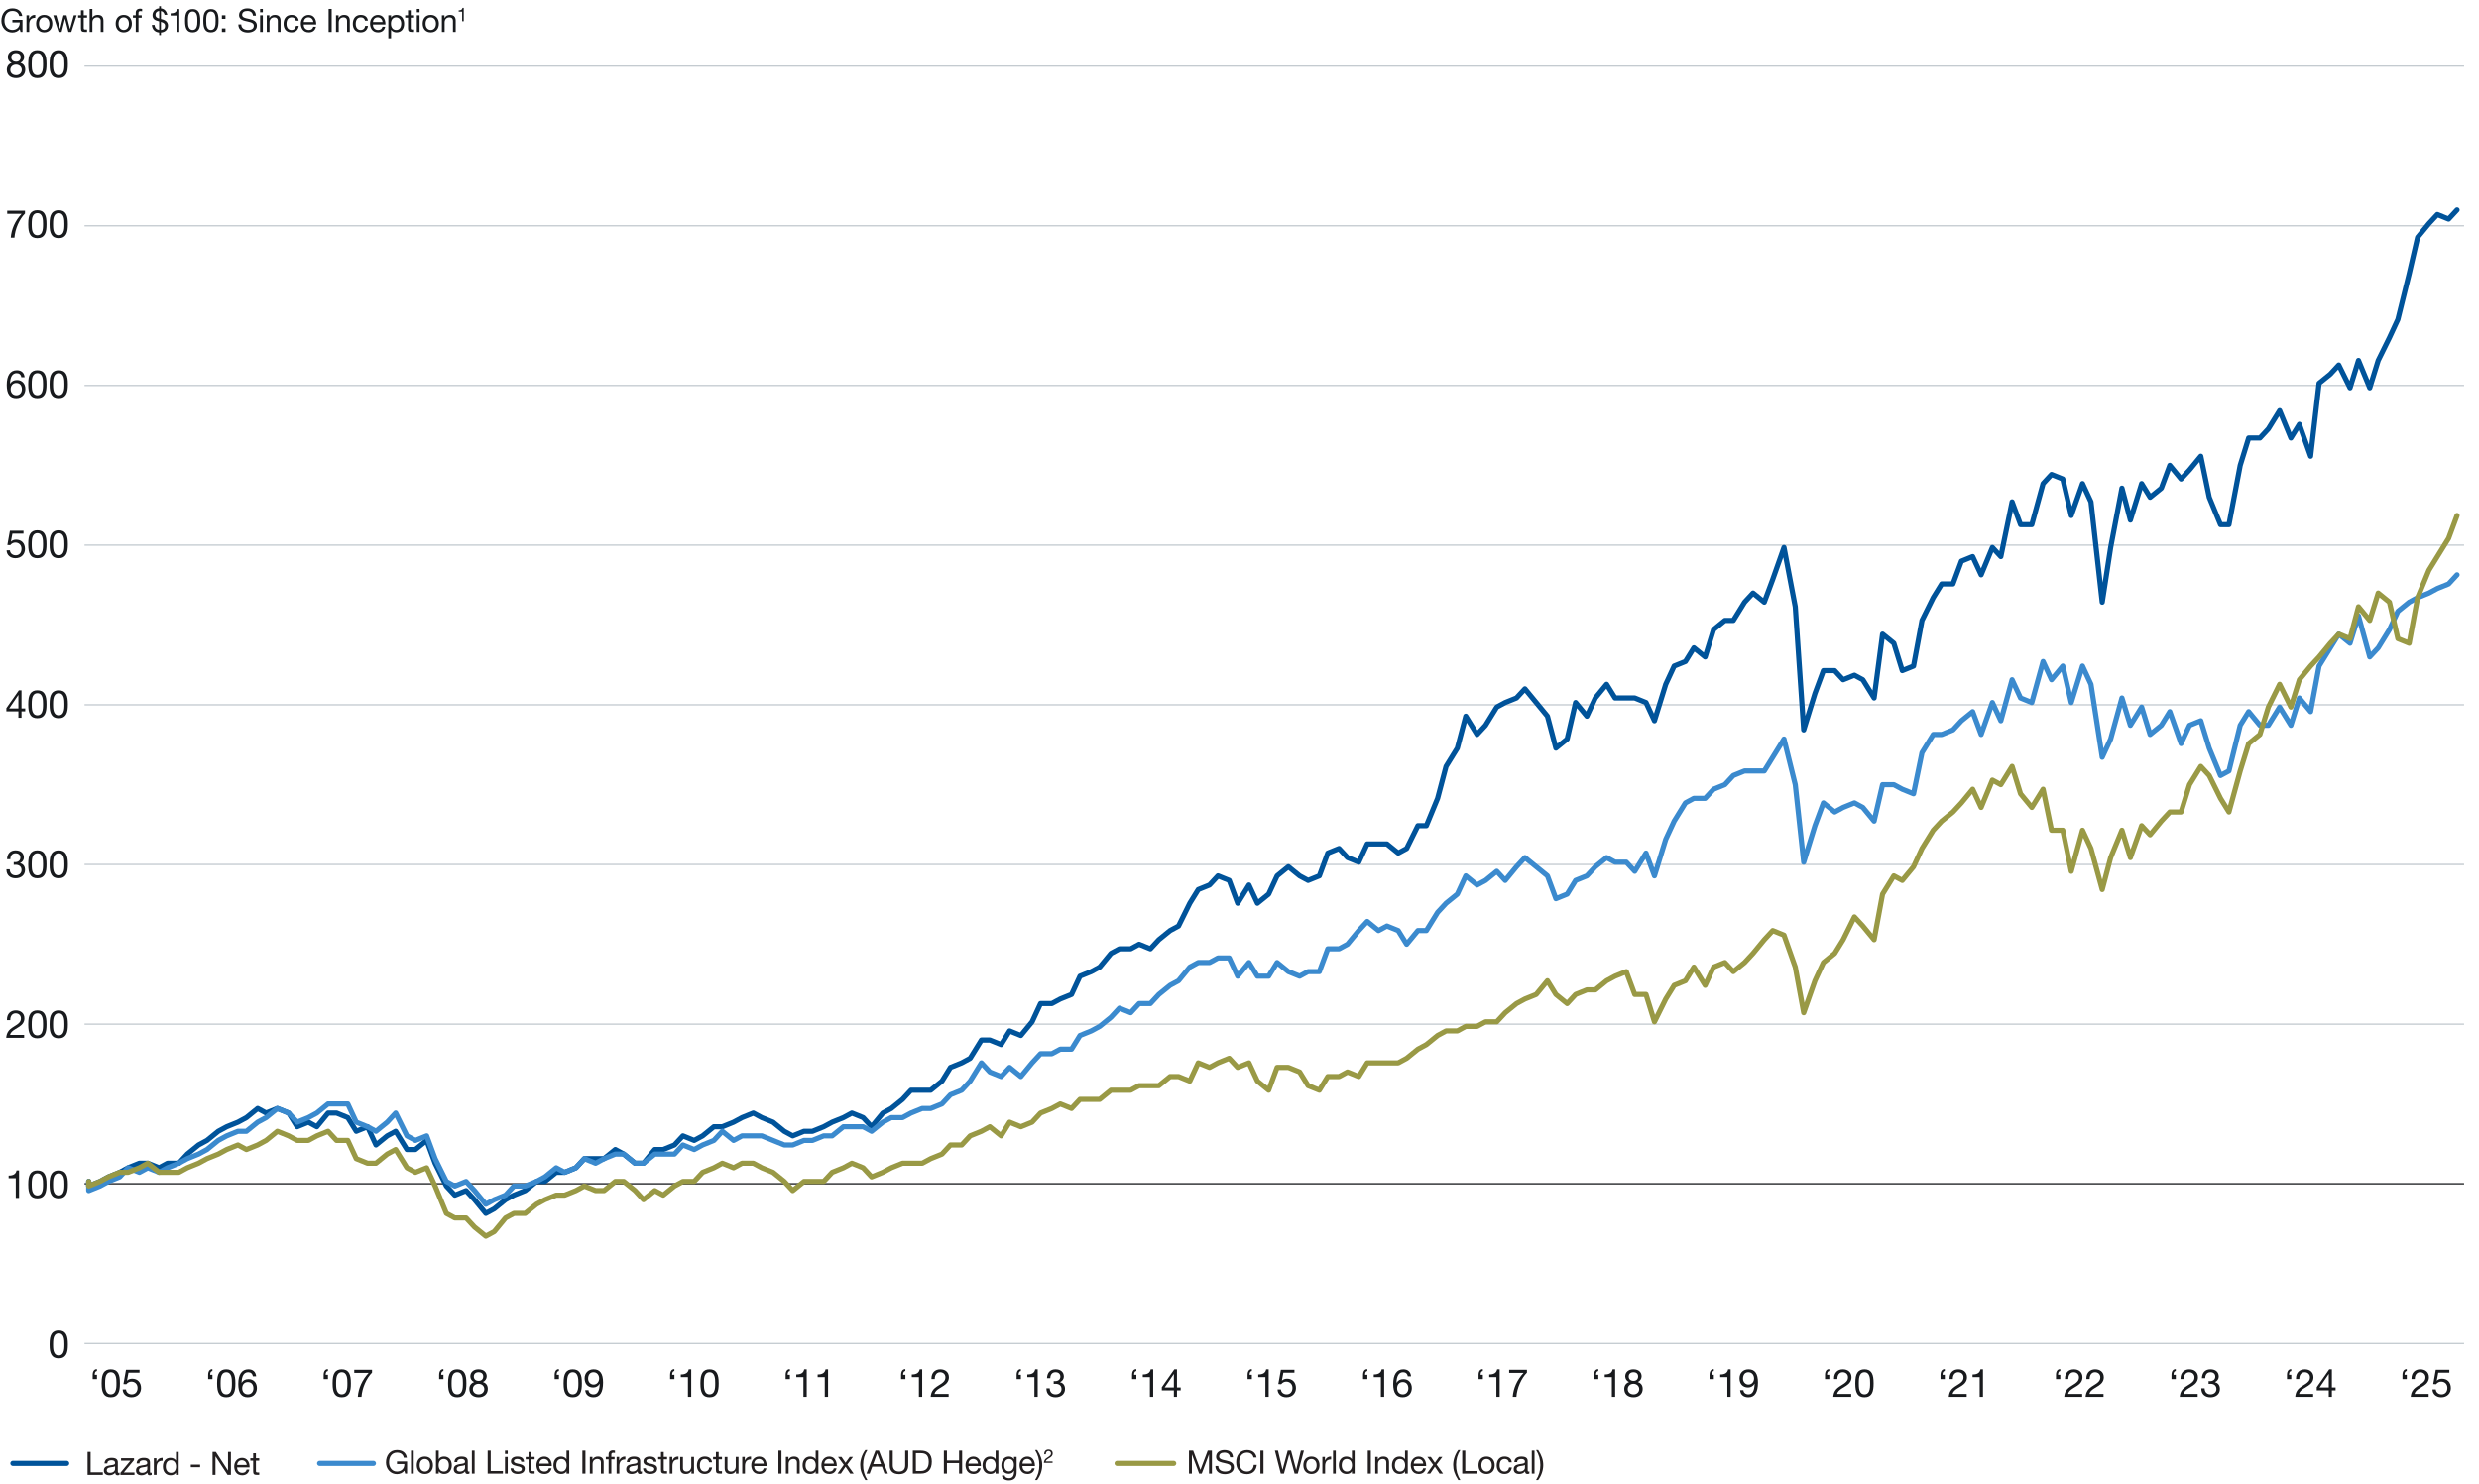 <?xml version="1.0" encoding="UTF-8"?>
<svg xmlns="http://www.w3.org/2000/svg" version="1.1" viewBox="0 0 1920 1150">
  <!-- Generator: Adobe Illustrator 29.8.3, SVG Export Plug-In . SVG Version: 2.1.1 Build 3)  -->
  <g id="Title__x2B__Extras">
    <g>
      <path d="M17.25,12.4h-2.38c-.47-2.52-2.37-3.92-5.3-3.92-4.07,0-6.12,3.4-6.12,7.57,0,2.02.58,3.75,1.7,5.1,1.1,1.35,2.65,2.02,4.42,2.02,3.4,0,5.72-2.22,5.72-5.5v-.32h-5.7v-2h7.82v9.4h-1.5l-.62-2.22c-1.3,1.67-3.4,2.65-5.72,2.65s-4.47-.87-6.1-2.6c-1.62-1.75-2.4-4.07-2.4-6.4,0-2.7.75-5.15,2.27-6.97,1.52-1.8,3.67-2.72,6.22-2.72,4.2,0,7.1,2.07,7.67,5.92Z" fill="#181a1d"/>
      <path d="M27.3,11.53v2.25c-3.17,0-4.67,1.65-4.67,5.2v5.77h-2.12v-12.92h2v2.72h.05c1-2.05,2.42-3.02,4.45-3.02h.3Z" fill="#181a1d"/>
      <path d="M40.51,18.3c0,3.82-2.22,6.75-6.27,6.75-3.77,0-6.27-2.62-6.27-6.75s2.35-6.77,6.27-6.77,6.27,2.82,6.27,6.77ZM34.24,23.18c2.33,0,4.02-1.85,4.02-4.87s-1.7-4.9-4.05-4.9-4,1.8-4,4.9c0,2.92,1.65,4.87,4.02,4.87Z" fill="#181a1d"/>
      <path d="M43.6,11.83l2.92,10.57h.05l2.6-10.57h2.33l2.7,10.57h.05l2.9-10.57h2.2l-4.12,12.92h-2.25l-2.62-10.27h-.05l-2.6,10.27h-2.3l-4.15-12.92h2.35Z" fill="#181a1d"/>
      <path d="M64.84,7.95v3.87h2.57v1.87h-2.57v8.1c0,1.02.53,1.07,1.6,1.07h.97v1.87h-1.75c-2.35,0-2.95-.72-2.95-2.87v-8.17h-2.2v-1.87h2.2v-3.87h2.12Z" fill="#181a1d"/>
      <path d="M71.55,6.9v6.82h.05c.6-1.37,2.25-2.2,4.07-2.2,3.12,0,4.45,1.65,4.45,4.62v8.6h-2.12v-8.82c0-1.42-.92-2.52-2.65-2.52-2.4,0-3.8,1.62-3.8,3.97v7.37h-2.12V6.9h2.12Z" fill="#181a1d"/>
      <path d="M102.13,18.3c0,3.82-2.22,6.75-6.27,6.75-3.77,0-6.27-2.62-6.27-6.75s2.35-6.77,6.27-6.77,6.27,2.82,6.27,6.77ZM95.85,23.18c2.33,0,4.02-1.85,4.02-4.87s-1.7-4.9-4.05-4.9-4,1.8-4,4.9c0,2.92,1.65,4.87,4.02,4.87Z" fill="#181a1d"/>
      <path d="M110.08,6.9v1.85c-.32-.12-.87-.17-1.2-.17-1.17,0-1.62.45-1.62,1.5v1.75h2.5v1.87h-2.5v11.05h-2.12v-11.05h-2.17v-1.87h2.17v-2.02c0-1.9,1.2-3.1,3.55-3.1.33,0,1.1.1,1.4.2Z" fill="#181a1d"/>
      <path d="M123.28,4.83h1.38v1.67c2.62.3,4.25,2,4.92,4.95h-2.12c-.35-1.7-1.37-2.65-2.8-2.9v6.15l1.57.42c.62.17,1.3.47,1.92.9,1.25.85,1.97,2.17,1.97,3.72,0,3.02-2.1,5.17-5.47,5.42v2.05h-1.38v-2.05c-3.4-.35-5.35-2.47-5.65-5.87h2.12c.1,2.15,1.38,3.5,3.52,3.87v-6.62c-3.87-.92-5.12-2.17-5.12-4.82s1.97-5.05,5.12-5.25v-1.65ZM123.28,14.33v-5.85c-1.75.17-2.87,1.27-2.87,3.02,0,1.4.72,2.25,2.87,2.82ZM124.65,23.18c2.15-.17,3.22-1.27,3.22-3.2,0-1.37-.65-2.37-3.22-3.07v6.27Z" fill="#181a1d"/>
      <path d="M138.87,7.03v17.72h-2.12v-12.7h-4.6v-1.7h.05c2.97,0,4.62-1.05,5.05-3.32h1.62Z" fill="#181a1d"/>
      <path d="M154.01,9.6c.77,1.4,1.1,3.4,1.1,6.45,0,2.87-.27,4.8-.97,6.2-1.05,2.07-2.8,2.8-4.92,2.8s-3.7-.7-4.67-2.35c-.83-1.4-1.22-3.2-1.22-6.65s.4-5.4,1.27-6.75c1.08-1.67,2.67-2.27,4.62-2.27,2.07,0,3.75.67,4.8,2.57ZM146.21,21.1c.65,1.55,1.75,2.07,3,2.07s2.27-.57,2.85-1.75c.8-1.65.8-3.57.8-5.62,0-2.55-.08-6.9-3.67-6.9-1,0-2.22.4-2.9,1.9-.48,1.07-.73,2.3-.73,5.22s.2,3.97.65,5.07Z" fill="#181a1d"/>
      <path d="M168.14,9.6c.77,1.4,1.1,3.4,1.1,6.45,0,2.87-.27,4.8-.97,6.2-1.05,2.07-2.8,2.8-4.92,2.8s-3.7-.7-4.67-2.35c-.83-1.4-1.22-3.2-1.22-6.65s.4-5.4,1.27-6.75c1.08-1.67,2.67-2.27,4.62-2.27,2.07,0,3.75.67,4.8,2.57ZM160.34,21.1c.65,1.55,1.75,2.07,3,2.07s2.27-.57,2.85-1.75c.8-1.65.8-3.57.8-5.62,0-2.55-.08-6.9-3.67-6.9-1,0-2.22.4-2.9,1.9-.48,1.07-.73,2.3-.73,5.22s.2,3.97.65,5.07Z" fill="#181a1d"/>
      <path d="M174.62,11.83v2.77h-2.77v-2.77h2.77ZM174.62,21.98v2.77h-2.77v-2.77h2.77Z" fill="#181a1d"/>
      <path d="M198.2,12.13h-2.25c-.28-2.45-1.85-3.65-4.42-3.65s-4,1.1-4,3.05c0,1.55,1.42,2.12,2.97,2.55,1.02.27,2.02.47,2.75.62,3.67.8,5.7,2.15,5.7,5.15,0,1.67-.72,3.02-2.08,3.95-1.35.95-3.2,1.37-4.9,1.37-4.27,0-7.37-2.15-7.37-6.3h2.25c0,2.8,2.22,4.3,5.2,4.3s4.52-1.15,4.52-3.25c0-1.67-1.17-2.62-5.02-3.35-2.55-.5-4.22-1.1-5.1-1.85-.88-.77-1.3-1.77-1.3-3.02,0-3.35,2.85-5.22,6.47-5.22,3.95,0,6.47,2.02,6.57,5.65Z" fill="#181a1d"/>
      <path d="M203.58,6.9v2.6h-2.12v-2.6h2.12ZM203.58,11.83v12.92h-2.12v-12.92h2.12Z" fill="#181a1d"/>
      <path d="M217.31,16.15v8.6h-2.12v-8.72c0-1.55-.92-2.62-2.65-2.62-2.42,0-3.8,1.62-3.8,3.97v7.37h-2.12v-12.92h2v2.05h.05c.95-1.62,2.32-2.35,4.2-2.35,3.12,0,4.45,1.65,4.45,4.62Z" fill="#181a1d"/>
      <path d="M231.32,15.98h-2.2c-.35-1.67-1.5-2.57-3.2-2.57-2.67,0-4.02,1.85-4.02,5.05,0,2.82,1.4,4.72,3.77,4.72,2.05,0,3.27-1.17,3.55-3.15h2.17c-.47,3.17-2.47,5.02-5.7,5.02-3.77,0-6.05-2.55-6.05-6.6s2.12-6.92,6.1-6.92c3.12,0,5.27,1.5,5.57,4.45Z" fill="#181a1d"/>
      <path d="M244.92,18.68v.25h-9.67v.15c0,2.47,1.52,4.1,4.02,4.1,1.85,0,3-.92,3.35-2.52h2.1c-.58,2.82-2.6,4.4-5.52,4.4-5.17,0-6.2-4.42-6.2-6.85,0-3.55,2.33-6.67,6.07-6.67s5.85,3,5.85,7.15ZM242.67,17.05c-.12-2.07-1.65-3.65-3.75-3.65s-3.5,1.45-3.67,3.65h7.42Z" fill="#181a1d"/>
      <path d="M256.89,6.9v17.85h-2.37V6.9h2.37Z" fill="#181a1d"/>
      <path d="M270.92,16.15v8.6h-2.12v-8.72c0-1.55-.92-2.62-2.65-2.62-2.42,0-3.8,1.62-3.8,3.97v7.37h-2.12v-12.92h2v2.05h.05c.95-1.62,2.32-2.35,4.2-2.35,3.12,0,4.45,1.65,4.45,4.62Z" fill="#181a1d"/>
      <path d="M284.93,15.98h-2.2c-.35-1.67-1.5-2.57-3.2-2.57-2.67,0-4.02,1.85-4.02,5.05,0,2.82,1.4,4.72,3.77,4.72,2.05,0,3.27-1.17,3.55-3.15h2.17c-.47,3.17-2.47,5.02-5.7,5.02-3.77,0-6.05-2.55-6.05-6.6s2.12-6.92,6.1-6.92c3.12,0,5.27,1.5,5.57,4.45Z" fill="#181a1d"/>
      <path d="M298.53,18.68v.25h-9.67v.15c0,2.47,1.52,4.1,4.02,4.1,1.85,0,3-.92,3.35-2.52h2.1c-.58,2.82-2.6,4.4-5.52,4.4-5.17,0-6.2-4.42-6.2-6.85,0-3.55,2.33-6.67,6.07-6.67s5.85,3,5.85,7.15ZM296.28,17.05c-.12-2.07-1.65-3.65-3.75-3.65s-3.5,1.45-3.67,3.65h7.42Z" fill="#181a1d"/>
      <path d="M313.01,18.33c0,3.95-2.17,6.72-5.9,6.72-1.6,0-3.27-.62-4.17-2.02h-.05v6.67h-2.12V11.83h2.12v1.75h.05c.67-1.32,2.15-2.05,4.12-2.05,3.75,0,5.95,2.82,5.95,6.8ZM306.88,23.18c2.45,0,3.87-1.85,3.87-5,0-2.72-1.5-4.77-4.02-4.77s-3.92,2.05-3.92,4.87c0,2.97,1.47,4.9,4.07,4.9Z" fill="#181a1d"/>
      <path d="M318.14,7.95v3.87h2.57v1.87h-2.57v8.1c0,1.02.53,1.07,1.6,1.07h.97v1.87h-1.75c-2.35,0-2.95-.72-2.95-2.87v-8.17h-2.2v-1.87h2.2v-3.87h2.12Z" fill="#181a1d"/>
      <path d="M324.96,6.9v2.6h-2.12v-2.6h2.12ZM324.96,11.83v12.92h-2.12v-12.92h2.12Z" fill="#181a1d"/>
      <path d="M339.9,18.3c0,3.82-2.22,6.75-6.27,6.75-3.77,0-6.27-2.62-6.27-6.75s2.35-6.77,6.27-6.77,6.27,2.82,6.27,6.77ZM333.62,23.18c2.33,0,4.02-1.85,4.02-4.87s-1.7-4.9-4.05-4.9-4,1.8-4,4.9c0,2.92,1.65,4.87,4.02,4.87Z" fill="#181a1d"/>
      <path d="M352.93,16.15v8.6h-2.12v-8.72c0-1.55-.92-2.62-2.65-2.62-2.42,0-3.8,1.62-3.8,3.97v7.37h-2.12v-12.92h2v2.05h.05c.95-1.62,2.32-2.35,4.2-2.35,3.12,0,4.45,1.65,4.45,4.62Z" fill="#181a1d"/>
      <path d="M359.17,6.09v10.33h-1.24v-7.4h-2.68v-.99h.03c1.73,0,2.7-.61,2.94-1.94h.95Z" fill="#181a1d"/>
    </g>
  </g>
  <g id="Guides">
    <line x1="65.45" y1="917.07" x2="1908.45" y2="917.07" fill="none" stroke="#181a1d" stroke-miterlimit="10"/>
    <g>
      <line x1="65.45" y1="51.33" x2="1908.45" y2="51.33" fill="none" stroke="#86949f" stroke-miterlimit="10" stroke-width=".5"/>
      <line x1="65.45" y1="175.01" x2="1908.45" y2="175.01" fill="none" stroke="#86949f" stroke-miterlimit="10" stroke-width=".5"/>
      <line x1="65.45" y1="298.68" x2="1908.45" y2="298.68" fill="none" stroke="#86949f" stroke-miterlimit="10" stroke-width=".5"/>
      <line x1="65.45" y1="422.36" x2="1908.45" y2="422.36" fill="none" stroke="#86949f" stroke-miterlimit="10" stroke-width=".5"/>
      <line x1="65.45" y1="546.04" x2="1908.45" y2="546.04" fill="none" stroke="#86949f" stroke-miterlimit="10" stroke-width=".5"/>
      <line x1="65.45" y1="669.71" x2="1908.45" y2="669.71" fill="none" stroke="#86949f" stroke-miterlimit="10" stroke-width=".5"/>
      <line x1="65.45" y1="793.39" x2="1908.45" y2="793.39" fill="none" stroke="#86949f" stroke-miterlimit="10" stroke-width=".5"/>
      <line x1="65.45" y1="1040.75" x2="1908.45" y2="1040.75" fill="none" stroke="#86949f" stroke-miterlimit="10" stroke-width=".5"/>
    </g>
    <polyline points="68.72 915.3 68.72 918.84 77.45 915.3 83.99 911.77 92.71 908.23 99.26 904.7 107.98 901.17 114.52 901.17 123.25 904.7 129.79 901.17 138.52 901.17 145.06 894.1 153.78 887.03 160.33 883.5 169.05 876.43 175.59 872.9 184.32 869.36 190.86 865.83 199.59 858.76 206.13 862.3 214.85 858.76 223.58 862.3 230.12 872.9 238.84 869.36 245.39 872.9 254.11 862.3 260.65 862.3 269.38 865.83 275.92 876.43 284.65 872.9 291.19 887.03 299.91 879.97 306.46 876.43 315.18 890.57 321.72 890.57 330.45 883.5 336.99 901.17 345.72 918.84 352.26 925.9 360.98 922.37 367.53 929.44 376.25 940.04 382.79 936.5 391.52 929.44 398.06 925.9 406.79 922.37 415.51 915.3 422.05 915.3 430.78 908.23 437.32 908.23 446.05 904.7 452.59 897.63 461.31 897.63 467.86 897.63 476.58 890.57 483.12 894.1 491.85 901.17 498.39 901.17 507.12 890.57 513.66 890.57 522.38 887.03 528.93 879.97 537.65 883.5 544.19 879.97 552.92 872.9 559.46 872.9 568.18 869.36 574.73 865.83 583.45 862.3 590 865.83 598.72 869.36 607.44 876.43 613.99 879.97 622.71 876.43 629.25 876.43 637.98 872.9 644.52 869.36 653.25 865.83 659.79 862.3 668.51 865.83 675.06 872.9 683.78 862.3 690.32 858.76 699.05 851.7 705.59 844.63 714.32 844.63 720.86 844.63 729.58 837.56 736.13 826.96 744.85 823.43 751.39 819.89 760.12 805.76 766.66 805.76 775.39 809.29 781.93 798.69 790.65 802.23 799.38 791.62 805.92 777.49 814.64 777.49 821.19 773.96 829.91 770.42 836.46 756.29 845.18 752.75 851.72 749.22 860.45 738.62 866.99 735.09 875.71 735.09 882.26 731.55 890.98 735.09 897.53 728.02 906.25 720.95 912.79 717.42 921.52 699.75 928.06 689.15 936.78 685.62 943.33 678.55 952.05 682.08 958.59 699.75 967.32 685.62 973.86 699.75 982.59 692.68 989.13 678.55 997.85 671.48 1006.58 678.55 1013.12 682.08 1021.85 678.55 1028.39 660.88 1037.11 657.35 1043.66 664.41 1052.38 667.95 1058.92 653.81 1067.65 653.81 1074.19 653.81 1082.92 660.88 1089.46 657.35 1098.18 639.68 1104.73 639.68 1113.45 618.48 1119.99 593.74 1128.72 579.61 1135.26 554.87 1143.99 569.01 1150.53 561.94 1159.25 547.8 1165.8 544.27 1174.52 540.74 1181.06 533.67 1189.79 544.27 1198.51 554.87 1205.05 579.61 1213.78 572.54 1220.32 544.27 1229.05 554.87 1235.59 540.74 1244.31 530.14 1250.86 540.74 1259.58 540.74 1266.12 540.74 1274.85 544.27 1281.39 558.4 1290.12 530.14 1296.66 516 1305.38 512.47 1311.93 501.87 1320.65 508.93 1327.19 487.73 1335.92 480.66 1342.46 480.66 1351.19 466.53 1357.73 459.46 1366.45 466.53 1373 448.86 1381.72 424.13 1390.45 470.06 1396.99 565.47 1405.71 537.2 1412.26 519.53 1420.98 519.53 1427.52 526.6 1436.25 523.07 1442.79 526.6 1451.51 540.74 1458.06 491.27 1466.78 498.33 1473.33 519.53 1482.05 516 1488.59 480.66 1497.32 463 1503.86 452.4 1512.58 452.4 1519.13 434.73 1527.85 431.19 1534.4 445.33 1543.12 424.13 1549.66 431.19 1558.39 388.79 1564.93 406.46 1573.65 406.46 1582.38 374.66 1588.92 367.59 1597.65 371.12 1604.19 399.39 1612.91 374.66 1619.46 388.79 1628.18 466.53 1634.72 424.13 1643.45 378.19 1649.99 402.93 1658.72 374.66 1665.26 385.26 1673.98 378.19 1680.53 360.52 1689.25 371.12 1695.79 364.06 1704.52 353.45 1711.06 385.26 1719.79 406.46 1726.33 406.46 1735.05 360.52 1741.6 339.32 1750.32 339.32 1756.86 332.25 1765.59 318.12 1774.31 339.32 1780.86 328.72 1789.58 353.45 1796.12 296.92 1804.85 289.85 1811.39 282.78 1820.11 300.45 1826.66 279.25 1835.38 300.45 1841.93 279.25 1850.65 261.58 1857.19 247.45 1865.92 212.11 1872.46 183.84 1881.18 173.24 1887.73 166.17 1896.45 169.71 1902.99 162.64" fill="none" stroke="#00539a" stroke-linecap="round" stroke-linejoin="round" stroke-width="4"/>
    <polyline points="68.72 915.3 68.72 922.37 77.45 918.84 83.99 915.3 92.71 911.77 99.26 904.7 107.98 908.23 114.52 904.7 123.25 908.23 129.79 904.7 138.52 901.17 145.06 897.63 153.78 894.1 160.33 890.57 169.05 883.5 175.59 879.97 184.32 876.43 190.86 876.43 199.59 869.36 206.13 865.83 214.85 858.76 223.58 862.3 230.12 869.36 238.84 865.83 245.39 862.3 254.11 855.23 260.65 855.23 269.38 855.23 275.92 869.36 284.65 872.9 291.19 876.43 299.91 869.36 306.46 862.3 315.18 879.97 321.72 883.5 330.45 879.97 336.99 897.63 345.72 915.3 352.26 918.84 360.98 915.3 367.53 922.37 376.25 932.97 382.79 929.44 391.52 925.9 398.06 918.84 406.79 918.84 415.51 915.3 422.05 911.77 430.78 904.7 437.32 908.23 446.05 904.7 452.59 897.63 461.31 901.17 467.86 897.63 476.58 894.1 483.12 894.1 491.85 901.17 498.39 901.17 507.12 894.1 513.66 894.1 522.38 894.1 528.93 887.03 537.65 890.57 544.19 887.03 552.92 883.5 559.46 876.43 568.18 883.5 574.73 879.97 583.45 879.97 590 879.97 598.72 883.5 607.44 887.03 613.99 887.03 622.71 883.5 629.25 883.5 637.98 879.97 644.52 879.97 653.25 872.9 659.79 872.9 668.51 872.9 675.06 876.43 683.78 869.36 690.32 865.83 699.05 865.83 705.59 862.3 714.32 858.76 720.86 858.76 729.58 855.23 736.13 848.16 744.85 844.63 751.39 837.56 760.12 823.43 766.66 830.49 775.39 834.03 781.93 826.96 790.65 834.03 799.38 823.43 805.92 816.36 814.64 816.36 821.19 812.83 829.91 812.83 836.46 802.23 845.18 798.69 851.72 795.16 860.45 788.09 866.99 781.02 875.71 784.56 882.26 777.49 890.98 777.49 897.53 770.42 906.25 763.36 912.79 759.82 921.52 749.22 928.06 745.69 936.78 745.69 943.33 742.15 952.05 742.15 958.59 756.29 967.32 745.69 973.86 756.29 982.59 756.29 989.13 745.69 997.85 752.75 1006.58 756.29 1013.12 752.75 1021.85 752.75 1028.39 735.09 1037.11 735.09 1043.66 731.55 1052.38 720.95 1058.92 713.88 1067.65 720.95 1074.19 717.42 1082.92 720.95 1089.46 731.55 1098.18 720.95 1104.73 720.95 1113.45 706.82 1119.99 699.75 1128.72 692.68 1135.26 678.55 1143.99 685.62 1150.53 682.08 1159.25 675.01 1165.8 682.08 1174.52 671.48 1181.06 664.41 1189.79 671.48 1198.51 678.55 1205.05 696.22 1213.78 692.68 1220.32 682.08 1229.05 678.55 1235.59 671.48 1244.31 664.41 1250.86 667.95 1259.58 667.95 1266.12 675.01 1274.85 660.88 1281.39 678.55 1290.12 650.28 1296.66 636.14 1305.38 622.01 1311.93 618.48 1320.65 618.48 1327.19 611.41 1335.92 607.88 1342.46 600.81 1351.19 597.27 1357.73 597.27 1366.45 597.27 1373 586.67 1381.72 572.54 1390.45 607.88 1396.99 667.95 1405.71 639.68 1412.26 622.01 1420.98 629.08 1427.52 625.54 1436.25 622.01 1442.79 625.54 1451.51 636.14 1458.06 607.88 1466.78 607.88 1473.33 611.41 1482.05 614.94 1488.59 583.14 1497.32 569.01 1503.86 569.01 1512.58 565.47 1519.13 558.4 1527.85 551.34 1534.4 569.01 1543.12 544.27 1549.66 558.4 1558.39 526.6 1564.93 540.74 1573.65 544.27 1582.38 512.47 1588.92 526.6 1597.65 516 1604.19 544.27 1612.91 516 1619.46 530.14 1628.18 586.67 1634.72 572.54 1643.45 540.74 1649.99 561.94 1658.72 547.8 1665.26 569.01 1673.98 561.94 1680.53 551.34 1689.25 576.07 1695.79 561.94 1704.52 558.4 1711.06 579.61 1719.79 600.81 1726.33 597.27 1735.05 561.94 1741.6 551.34 1750.32 561.94 1756.86 561.94 1765.59 547.8 1774.31 561.94 1780.86 540.74 1789.58 551.34 1796.12 516 1804.85 501.87 1811.39 491.27 1820.11 498.33 1826.66 477.13 1835.38 508.93 1841.93 501.87 1850.65 487.73 1857.19 473.6 1865.92 466.53 1872.46 463 1881.18 459.46 1887.73 455.93 1896.45 452.4 1902.99 445.33" fill="none" stroke="#3b8ace" stroke-linecap="round" stroke-linejoin="round" stroke-width="4"/>
    <polyline points="68.72 915.3 68.72 918.84 77.45 915.3 83.99 911.77 92.71 908.23 99.26 908.23 107.98 904.7 114.52 901.17 123.25 908.23 129.79 908.23 138.52 908.23 145.06 904.7 153.78 901.17 160.33 897.63 169.05 894.1 175.59 890.57 184.32 887.03 190.86 890.57 199.59 887.03 206.13 883.5 214.85 876.43 223.58 879.97 230.12 883.5 238.84 883.5 245.39 879.97 254.11 876.43 260.65 883.5 269.38 883.5 275.92 897.63 284.65 901.17 291.19 901.17 299.91 894.1 306.46 890.57 315.18 904.7 321.72 908.23 330.45 904.7 336.99 918.84 345.72 940.04 352.26 943.57 360.98 943.57 367.53 950.64 376.25 957.71 382.79 954.17 391.52 943.57 398.06 940.04 406.79 940.04 415.51 932.97 422.05 929.44 430.78 925.9 437.32 925.9 446.05 922.37 452.59 918.84 461.31 922.37 467.86 922.37 476.58 915.3 483.12 915.3 491.85 922.37 498.39 929.44 507.12 922.37 513.66 925.9 522.38 918.84 528.93 915.3 537.65 915.3 544.19 908.23 552.92 904.7 559.46 901.17 568.18 904.7 574.73 901.17 583.45 901.17 590 904.7 598.72 908.23 607.44 915.3 613.99 922.37 622.71 915.3 629.25 915.3 637.98 915.3 644.52 908.23 653.25 904.7 659.79 901.17 668.51 904.7 675.06 911.77 683.78 908.23 690.32 904.7 699.05 901.17 705.59 901.17 714.32 901.17 720.86 897.63 729.58 894.1 736.13 887.03 744.85 887.03 751.39 879.97 760.12 876.43 766.66 872.9 775.39 879.97 781.93 869.36 790.65 872.9 799.38 869.36 805.92 862.3 814.64 858.76 821.19 855.23 829.91 858.76 836.46 851.7 845.18 851.7 851.72 851.7 860.45 844.63 866.99 844.63 875.71 844.63 882.26 841.1 890.98 841.1 897.53 841.1 906.25 834.03 912.79 834.03 921.52 837.56 928.06 823.43 936.78 826.96 943.33 823.43 952.05 819.89 958.59 826.96 967.32 823.43 973.86 837.56 982.59 844.63 989.13 826.96 997.85 826.96 1006.58 830.49 1013.12 841.1 1021.85 844.63 1028.39 834.03 1037.11 834.03 1043.66 830.49 1052.38 834.03 1058.92 823.43 1067.65 823.43 1074.19 823.43 1082.92 823.43 1089.46 819.89 1098.18 812.83 1104.73 809.29 1113.45 802.23 1119.99 798.69 1128.72 798.69 1135.26 795.16 1143.99 795.16 1150.53 791.62 1159.25 791.62 1165.8 784.56 1174.52 777.49 1181.06 773.96 1189.79 770.42 1198.51 759.82 1205.05 770.42 1213.78 777.49 1220.32 770.42 1229.05 766.89 1235.59 766.89 1244.31 759.82 1250.86 756.29 1259.58 752.75 1266.12 770.42 1274.85 770.42 1281.39 791.62 1290.12 773.96 1296.66 763.36 1305.38 759.82 1311.93 749.22 1320.65 763.36 1327.19 749.22 1335.92 745.69 1342.46 752.75 1351.19 745.69 1357.73 738.62 1366.45 728.02 1373 720.95 1381.72 724.49 1390.45 749.22 1396.99 784.56 1405.71 759.82 1412.26 745.69 1420.98 738.62 1427.52 728.02 1436.25 710.35 1442.79 717.42 1451.51 728.02 1458.06 692.68 1466.78 678.55 1473.33 682.08 1482.05 671.48 1488.59 657.35 1497.32 643.21 1503.86 636.14 1512.58 629.08 1519.13 622.01 1527.85 611.41 1534.4 625.54 1543.12 604.34 1549.66 607.88 1558.39 593.74 1564.93 614.94 1573.65 625.54 1582.38 611.41 1588.92 643.21 1597.65 643.21 1604.19 675.01 1612.91 643.21 1619.46 657.35 1628.18 689.15 1634.72 664.41 1643.45 643.21 1649.99 664.41 1658.72 639.68 1665.26 646.75 1673.98 636.14 1680.53 629.08 1689.25 629.08 1695.79 607.88 1704.52 593.74 1711.06 600.81 1719.79 618.48 1726.33 629.08 1735.05 597.27 1741.6 576.07 1750.32 569.01 1756.86 547.8 1765.59 530.14 1774.31 547.8 1780.86 526.6 1789.58 516 1796.12 508.93 1804.85 498.33 1811.39 491.27 1820.11 494.8 1826.66 470.06 1835.38 480.66 1841.93 459.46 1850.65 466.53 1857.19 494.8 1865.92 498.33 1872.46 463 1881.18 441.8 1887.73 431.19 1896.45 417.06 1902.99 399.39" fill="none" stroke="#999945" stroke-linecap="round" stroke-linejoin="round" stroke-width="4"/>
    <path d="M51.24,1033.84c.93,1.68,1.32,4.08,1.32,7.74,0,3.45-.33,5.76-1.17,7.44-1.26,2.49-3.36,3.36-5.91,3.36s-4.44-.84-5.61-2.82c-.99-1.68-1.47-3.84-1.47-7.98s.48-6.48,1.53-8.1c1.29-2.01,3.21-2.73,5.55-2.73,2.49,0,4.5.81,5.76,3.09ZM41.88,1047.64c.78,1.86,2.1,2.49,3.6,2.49s2.73-.69,3.42-2.1c.96-1.98.96-4.29.96-6.75,0-3.06-.09-8.28-4.41-8.28-1.2,0-2.67.48-3.48,2.28-.57,1.29-.87,2.76-.87,6.27s.24,4.77.78,6.09Z" fill="#181a1d"/>
    <g>
      <path d="M14.76,906.76v21.27h-2.55v-15.24h-5.52v-2.04h.06c3.57,0,5.55-1.26,6.06-3.99h1.95Z" fill="#181a1d"/>
      <path d="M34.71,909.85c.93,1.68,1.32,4.08,1.32,7.74,0,3.45-.33,5.76-1.17,7.44-1.26,2.49-3.36,3.36-5.91,3.36s-4.44-.84-5.61-2.82c-.99-1.68-1.47-3.84-1.47-7.98s.48-6.48,1.53-8.1c1.29-2.01,3.21-2.73,5.55-2.73,2.49,0,4.5.81,5.76,3.09ZM25.35,923.65c.78,1.86,2.1,2.49,3.6,2.49s2.73-.69,3.42-2.1c.96-1.98.96-4.29.96-6.75,0-3.06-.09-8.28-4.41-8.28-1.2,0-2.67.48-3.48,2.28-.57,1.29-.87,2.76-.87,6.27s.24,4.77.78,6.09Z" fill="#181a1d"/>
      <path d="M51.24,909.85c.93,1.68,1.32,4.08,1.32,7.74,0,3.45-.33,5.76-1.17,7.44-1.26,2.49-3.36,3.36-5.91,3.36s-4.44-.84-5.61-2.82c-.99-1.68-1.47-3.84-1.47-7.98s.48-6.48,1.53-8.1c1.29-2.01,3.21-2.73,5.55-2.73,2.49,0,4.5.81,5.76,3.09ZM41.88,923.65c.78,1.86,2.1,2.49,3.6,2.49s2.73-.69,3.42-2.1c.96-1.98.96-4.29.96-6.75,0-3.06-.09-8.28-4.41-8.28-1.2,0-2.67.48-3.48,2.28-.57,1.29-.87,2.76-.87,6.27s.24,4.77.78,6.09Z" fill="#181a1d"/>
    </g>
    <g>
      <path d="M18.9,788.9c0,1.56-.42,2.79-1.23,3.96-1.35,1.98-3.96,3.3-6.18,4.68-1.83,1.14-3.36,2.4-3.72,4.26h10.92v2.25H4.8c.15-1.77.57-3.27,1.38-4.65,2.1-3.48,6.78-4.65,9-7.41.69-.87,1.02-1.89,1.02-3.09,0-2.31-1.8-3.87-4.11-3.87-2.61,0-4.14,2.16-4.14,5.07v.21h-2.55v-.54c0-4.32,2.79-6.99,6.84-6.99,3.72,0,6.66,2.16,6.66,6.12Z" fill="#181a1d"/>
      <path d="M34.71,785.87c.93,1.68,1.32,4.08,1.32,7.74,0,3.45-.33,5.76-1.17,7.44-1.26,2.49-3.36,3.36-5.91,3.36s-4.44-.84-5.61-2.82c-.99-1.68-1.47-3.84-1.47-7.98s.48-6.48,1.53-8.1c1.29-2.01,3.21-2.73,5.55-2.73,2.49,0,4.5.81,5.76,3.09ZM25.35,799.67c.78,1.86,2.1,2.49,3.6,2.49s2.73-.69,3.42-2.1c.96-1.98.96-4.29.96-6.75,0-3.06-.09-8.28-4.41-8.28-1.2,0-2.67.48-3.48,2.28-.57,1.29-.87,2.76-.87,6.27s.24,4.77.78,6.09Z" fill="#181a1d"/>
      <path d="M51.24,785.87c.93,1.68,1.32,4.08,1.32,7.74,0,3.45-.33,5.76-1.17,7.44-1.26,2.49-3.36,3.36-5.91,3.36s-4.44-.84-5.61-2.82c-.99-1.68-1.47-3.84-1.47-7.98s.48-6.48,1.53-8.1c1.29-2.01,3.21-2.73,5.55-2.73,2.49,0,4.5.81,5.76,3.09ZM41.88,799.67c.78,1.86,2.1,2.49,3.6,2.49s2.73-.69,3.42-2.1c.96-1.98.96-4.29.96-6.75,0-3.06-.09-8.28-4.41-8.28-1.2,0-2.67.48-3.48,2.28-.57,1.29-.87,2.76-.87,6.27s.24,4.77.78,6.09Z" fill="#181a1d"/>
    </g>
    <g>
      <path d="M18.48,664.46c0,1.65-1.02,3.33-2.94,4.26v.06c2.55.57,3.84,2.55,3.84,5.16,0,4.11-3.18,6.48-7.29,6.48s-7.11-2.28-7.11-6.69v-.24h2.55c.12,3.03,1.86,4.68,4.56,4.68,2.46,0,4.59-1.53,4.59-4.11s-1.8-4.08-4.62-4.08c-.42,0-.93.03-1.44.09v-2.16c.24.03.72.03,1.14.03,2.31,0,4.02-1.32,4.02-3.48s-1.5-3.42-3.75-3.42c-2.49,0-3.99,1.71-4.05,4.62h-2.55c.18-4.41,2.61-6.87,6.6-6.87s6.45,2.13,6.45,5.67Z" fill="#181a1d"/>
      <path d="M34.71,661.88c.93,1.68,1.32,4.08,1.32,7.74,0,3.45-.33,5.76-1.17,7.44-1.26,2.49-3.36,3.36-5.91,3.36s-4.44-.84-5.61-2.82c-.99-1.68-1.47-3.84-1.47-7.98s.48-6.48,1.53-8.1c1.29-2.01,3.21-2.73,5.55-2.73,2.49,0,4.5.81,5.76,3.09ZM25.35,675.68c.78,1.86,2.1,2.49,3.6,2.49s2.73-.69,3.42-2.1c.96-1.98.96-4.29.96-6.75,0-3.06-.09-8.28-4.41-8.28-1.2,0-2.67.48-3.48,2.28-.57,1.29-.87,2.76-.87,6.27s.24,4.77.78,6.09Z" fill="#181a1d"/>
      <path d="M51.24,661.88c.93,1.68,1.32,4.08,1.32,7.74,0,3.45-.33,5.76-1.17,7.44-1.26,2.49-3.36,3.36-5.91,3.36s-4.44-.84-5.61-2.82c-.99-1.68-1.47-3.84-1.47-7.98s.48-6.48,1.53-8.1c1.29-2.01,3.21-2.73,5.55-2.73,2.49,0,4.5.81,5.76,3.09ZM41.88,675.68c.78,1.86,2.1,2.49,3.6,2.49s2.73-.69,3.42-2.1c.96-1.98.96-4.29.96-6.75,0-3.06-.09-8.28-4.41-8.28-1.2,0-2.67.48-3.48,2.28-.57,1.29-.87,2.76-.87,6.27s.24,4.77.78,6.09Z" fill="#181a1d"/>
    </g>
    <g>
      <path d="M16.65,534.81v14.04h2.88v2.25h-2.88v4.98h-2.4v-4.98H4.92v-2.46l9.69-13.83h2.04ZM14.19,538.44l-7.08,10.41h7.14v-10.41h-.06Z" fill="#181a1d"/>
      <path d="M34.71,537.9c.93,1.68,1.32,4.08,1.32,7.74,0,3.45-.33,5.76-1.17,7.44-1.26,2.49-3.36,3.36-5.91,3.36s-4.44-.84-5.61-2.82c-.99-1.68-1.47-3.84-1.47-7.98s.48-6.48,1.53-8.1c1.29-2.01,3.21-2.73,5.55-2.73,2.49,0,4.5.81,5.76,3.09ZM25.35,551.7c.78,1.86,2.1,2.49,3.6,2.49s2.73-.69,3.42-2.1c.96-1.98.96-4.29.96-6.75,0-3.06-.09-8.28-4.41-8.28-1.2,0-2.67.48-3.48,2.28-.57,1.29-.87,2.76-.87,6.27s.24,4.77.78,6.09Z" fill="#181a1d"/>
      <path d="M51.24,537.9c.93,1.68,1.32,4.08,1.32,7.74,0,3.45-.33,5.76-1.17,7.44-1.26,2.49-3.36,3.36-5.91,3.36s-4.44-.84-5.61-2.82c-.99-1.68-1.47-3.84-1.47-7.98s.48-6.48,1.53-8.1c1.29-2.01,3.21-2.73,5.55-2.73,2.49,0,4.5.81,5.76,3.09ZM41.88,551.7c.78,1.86,2.1,2.49,3.6,2.49s2.73-.69,3.42-2.1c.96-1.98.96-4.29.96-6.75,0-3.06-.09-8.28-4.41-8.28-1.2,0-2.67.48-3.48,2.28-.57,1.29-.87,2.76-.87,6.27s.24,4.77.78,6.09Z" fill="#181a1d"/>
    </g>
    <g>
      <path d="M18.18,411.18v2.25h-8.58l-1.14,6.12.06.06c.9-.99,2.37-1.53,3.96-1.53,4.11,0,6.87,2.76,6.87,7.26,0,3.84-2.67,7.11-7.44,7.11-4.29,0-6.78-2.88-6.78-6.06v-.03h2.55c.15,2.25,2.01,3.84,4.47,3.84,2.61,0,4.5-1.83,4.5-5.04,0-2.88-2.01-4.83-4.8-4.83-1.5,0-2.82.66-3.96,2.01l-2.19-.12,1.98-11.04h10.5Z" fill="#181a1d"/>
      <path d="M34.71,413.91c.93,1.68,1.32,4.08,1.32,7.74,0,3.45-.33,5.76-1.17,7.44-1.26,2.49-3.36,3.36-5.91,3.36s-4.44-.84-5.61-2.82c-.99-1.68-1.47-3.84-1.47-7.98s.48-6.48,1.53-8.1c1.29-2.01,3.21-2.73,5.55-2.73,2.49,0,4.5.81,5.76,3.09ZM25.35,427.71c.78,1.86,2.1,2.49,3.6,2.49s2.73-.69,3.42-2.1c.96-1.98.96-4.29.96-6.75,0-3.06-.09-8.28-4.41-8.28-1.2,0-2.67.48-3.48,2.28-.57,1.29-.87,2.76-.87,6.27s.24,4.77.78,6.09Z" fill="#181a1d"/>
      <path d="M51.24,413.91c.93,1.68,1.32,4.08,1.32,7.74,0,3.45-.33,5.76-1.17,7.44-1.26,2.49-3.36,3.36-5.91,3.36s-4.44-.84-5.61-2.82c-.99-1.68-1.47-3.84-1.47-7.98s.48-6.48,1.53-8.1c1.29-2.01,3.21-2.73,5.55-2.73,2.49,0,4.5.81,5.76,3.09ZM41.88,427.71c.78,1.86,2.1,2.49,3.6,2.49s2.73-.69,3.42-2.1c.96-1.98.96-4.29.96-6.75,0-3.06-.09-8.28-4.41-8.28-1.2,0-2.67.48-3.48,2.28-.57,1.29-.87,2.76-.87,6.27s.24,4.77.78,6.09Z" fill="#181a1d"/>
    </g>
    <g>
      <path d="M19.05,292.27h-2.55c-.27-2.01-1.62-3.18-3.57-3.18-3.27,0-5.01,2.76-5.16,8.07l.06.06c1.17-1.86,2.85-2.79,5.34-2.79,3.81,0,6.48,2.73,6.48,6.87,0,3.66-2.19,7.17-7.11,7.17s-7.32-3.36-7.32-10.26c0-7.32,2.7-11.37,7.83-11.37,3.51,0,5.7,1.98,6,5.43ZM12.66,306.22c2.61,0,4.29-2.01,4.29-4.71,0-2.94-1.65-4.83-4.32-4.83s-4.38,1.98-4.38,4.8,1.74,4.74,4.41,4.74Z" fill="#181a1d"/>
      <path d="M34.71,289.93c.93,1.68,1.32,4.08,1.32,7.74,0,3.45-.33,5.76-1.17,7.44-1.26,2.49-3.36,3.36-5.91,3.36s-4.44-.84-5.61-2.82c-.99-1.68-1.47-3.84-1.47-7.98s.48-6.48,1.53-8.1c1.29-2.01,3.21-2.73,5.55-2.73,2.49,0,4.5.81,5.76,3.09ZM25.35,303.73c.78,1.86,2.1,2.49,3.6,2.49s2.73-.69,3.42-2.1c.96-1.98.96-4.29.96-6.75,0-3.06-.09-8.28-4.41-8.28-1.2,0-2.67.48-3.48,2.28-.57,1.29-.87,2.76-.87,6.27s.24,4.77.78,6.09Z" fill="#181a1d"/>
      <path d="M51.24,289.93c.93,1.68,1.32,4.08,1.32,7.74,0,3.45-.33,5.76-1.17,7.44-1.26,2.49-3.36,3.36-5.91,3.36s-4.44-.84-5.61-2.82c-.99-1.68-1.47-3.84-1.47-7.98s.48-6.48,1.53-8.1c1.29-2.01,3.21-2.73,5.55-2.73,2.49,0,4.5.81,5.76,3.09ZM41.88,303.73c.78,1.86,2.1,2.49,3.6,2.49s2.73-.69,3.42-2.1c.96-1.98.96-4.29.96-6.75,0-3.06-.09-8.28-4.41-8.28-1.2,0-2.67.48-3.48,2.28-.57,1.29-.87,2.76-.87,6.27s.24,4.77.78,6.09Z" fill="#181a1d"/>
    </g>
    <g>
      <path d="M19.35,163.21v2.19c-2.19,2.19-4.02,5.01-5.55,8.46-1.5,3.45-2.37,6.87-2.61,10.26h-2.85c.48-6.6,3.36-13.11,8.4-18.51H5.58v-2.4h13.77Z" fill="#181a1d"/>
      <path d="M34.71,165.94c.93,1.68,1.32,4.08,1.32,7.74,0,3.45-.33,5.76-1.17,7.44-1.26,2.49-3.36,3.36-5.91,3.36s-4.44-.84-5.61-2.82c-.99-1.68-1.47-3.84-1.47-7.98s.48-6.48,1.53-8.1c1.29-2.01,3.21-2.73,5.55-2.73,2.49,0,4.5.81,5.76,3.09ZM25.35,179.74c.78,1.86,2.1,2.49,3.6,2.49s2.73-.69,3.42-2.1c.96-1.98.96-4.29.96-6.75,0-3.06-.09-8.28-4.41-8.28-1.2,0-2.67.48-3.48,2.28-.57,1.29-.87,2.76-.87,6.27s.24,4.77.78,6.09Z" fill="#181a1d"/>
      <path d="M51.24,165.94c.93,1.68,1.32,4.08,1.32,7.74,0,3.45-.33,5.76-1.17,7.44-1.26,2.49-3.36,3.36-5.91,3.36s-4.44-.84-5.61-2.82c-.99-1.68-1.47-3.84-1.47-7.98s.48-6.48,1.53-8.1c1.29-2.01,3.21-2.73,5.55-2.73,2.49,0,4.5.81,5.76,3.09ZM41.88,179.74c.78,1.86,2.1,2.49,3.6,2.49s2.73-.69,3.42-2.1c.96-1.98.96-4.29.96-6.75,0-3.06-.09-8.28-4.41-8.28-1.2,0-2.67.48-3.48,2.28-.57,1.29-.87,2.76-.87,6.27s.24,4.77.78,6.09Z" fill="#181a1d"/>
    </g>
    <g>
      <path d="M18.72,44.3c0,1.77-1.08,3.57-2.94,4.41,2.49.78,3.78,2.61,3.78,5.31,0,4.02-2.97,6.48-7.05,6.48-4.35,0-7.23-2.34-7.23-6.48,0-2.52,1.32-4.44,3.72-5.31-1.86-.78-2.97-2.52-2.97-4.41,0-3.33,2.73-5.43,6.24-5.43,4.68,0,6.45,2.76,6.45,5.43ZM12.51,58.25c2.49,0,4.35-1.71,4.35-4.14,0-2.25-1.92-4.05-4.41-4.05s-4.47,1.65-4.47,4.08,1.86,4.11,4.53,4.11ZM12.51,47.81c2.13,0,3.51-1.35,3.51-3.42s-1.35-3.27-3.6-3.27-3.69,1.29-3.69,3.27,1.32,3.42,3.78,3.42Z" fill="#181a1d"/>
      <path d="M34.71,41.96c.93,1.68,1.32,4.08,1.32,7.74,0,3.45-.33,5.76-1.17,7.44-1.26,2.49-3.36,3.36-5.91,3.36s-4.44-.84-5.61-2.82c-.99-1.68-1.47-3.84-1.47-7.98s.48-6.48,1.53-8.1c1.29-2.01,3.21-2.73,5.55-2.73,2.49,0,4.5.81,5.76,3.09ZM25.35,55.76c.78,1.86,2.1,2.49,3.6,2.49s2.73-.69,3.42-2.1c.96-1.98.96-4.29.96-6.75,0-3.06-.09-8.28-4.41-8.28-1.2,0-2.67.48-3.48,2.28-.57,1.29-.87,2.76-.87,6.27s.24,4.77.78,6.09Z" fill="#181a1d"/>
      <path d="M51.24,41.96c.93,1.68,1.32,4.08,1.32,7.74,0,3.45-.33,5.76-1.17,7.44-1.26,2.49-3.36,3.36-5.91,3.36s-4.44-.84-5.61-2.82c-.99-1.68-1.47-3.84-1.47-7.98s.48-6.48,1.53-8.1c1.29-2.01,3.21-2.73,5.55-2.73,2.49,0,4.5.81,5.76,3.09ZM41.88,55.76c.78,1.86,2.1,2.49,3.6,2.49s2.73-.69,3.42-2.1c.96-1.98.96-4.29.96-6.75,0-3.06-.09-8.28-4.41-8.28-1.2,0-2.67.48-3.48,2.28-.57,1.29-.87,2.76-.87,6.27s.24,4.77.78,6.09Z" fill="#181a1d"/>
    </g>
    <g>
      <path d="M75.08,1062.22c-1.11,0-1.74,1.05-1.74,2.91h1.77v3.33h-3.33v-3.18c0-2.88,1.2-4.56,3.3-4.56v1.5Z" fill="#181a1d"/>
      <path d="M91.55,1063.96c.93,1.68,1.32,4.08,1.32,7.74,0,3.45-.33,5.76-1.17,7.44-1.26,2.49-3.36,3.36-5.91,3.36s-4.44-.84-5.61-2.82c-.99-1.68-1.47-3.84-1.47-7.98s.48-6.48,1.53-8.1c1.29-2.01,3.21-2.73,5.55-2.73,2.49,0,4.5.81,5.76,3.09ZM82.19,1077.76c.78,1.86,2.1,2.49,3.6,2.49s2.73-.69,3.42-2.1c.96-1.98.96-4.29.96-6.75,0-3.06-.09-8.28-4.41-8.28-1.2,0-2.67.48-3.48,2.28-.57,1.29-.87,2.76-.87,6.27s.24,4.77.78,6.09Z" fill="#181a1d"/>
      <path d="M108.08,1061.23v2.25h-8.58l-1.14,6.12.06.06c.9-.99,2.37-1.53,3.96-1.53,4.11,0,6.87,2.76,6.87,7.26,0,3.84-2.67,7.11-7.44,7.11-4.29,0-6.78-2.88-6.78-6.06v-.03h2.55c.15,2.25,2.01,3.84,4.47,3.84,2.61,0,4.5-1.83,4.5-5.04,0-2.88-2.01-4.83-4.8-4.83-1.5,0-2.82.66-3.96,2.01l-2.19-.12,1.98-11.04h10.5Z" fill="#181a1d"/>
    </g>
    <g>
      <path d="M164.52,1062.22c-1.11,0-1.74,1.05-1.74,2.91h1.77v3.33h-3.33v-3.18c0-2.88,1.2-4.56,3.3-4.56v1.5Z" fill="#181a1d"/>
      <path d="M181,1063.96c.93,1.68,1.32,4.08,1.32,7.74,0,3.45-.33,5.76-1.17,7.44-1.26,2.49-3.36,3.36-5.91,3.36s-4.44-.84-5.61-2.82c-.99-1.68-1.47-3.84-1.47-7.98s.48-6.48,1.53-8.1c1.29-2.01,3.21-2.73,5.55-2.73,2.49,0,4.5.81,5.76,3.09ZM171.64,1077.76c.78,1.86,2.1,2.49,3.6,2.49s2.73-.69,3.42-2.1c.96-1.98.96-4.29.96-6.75,0-3.06-.09-8.28-4.41-8.28-1.2,0-2.67.48-3.48,2.28-.57,1.29-.87,2.76-.87,6.27s.24,4.77.78,6.09Z" fill="#181a1d"/>
      <path d="M198.39,1066.3h-2.55c-.27-2.01-1.62-3.18-3.57-3.18-3.27,0-5.01,2.76-5.16,8.07l.06.06c1.17-1.86,2.85-2.79,5.34-2.79,3.81,0,6.48,2.73,6.48,6.87,0,3.66-2.19,7.17-7.11,7.17s-7.32-3.36-7.32-10.26c0-7.32,2.7-11.37,7.83-11.37,3.51,0,5.7,1.98,6,5.43ZM192,1080.25c2.61,0,4.29-2.01,4.29-4.71,0-2.94-1.65-4.83-4.32-4.83s-4.38,1.98-4.38,4.8,1.74,4.74,4.41,4.74Z" fill="#181a1d"/>
    </g>
    <g>
      <path d="M253.97,1062.22c-1.11,0-1.74,1.05-1.74,2.91h1.77v3.33h-3.33v-3.18c0-2.88,1.2-4.56,3.3-4.56v1.5Z" fill="#181a1d"/>
      <path d="M270.44,1063.96c.93,1.68,1.32,4.08,1.32,7.74,0,3.45-.33,5.76-1.17,7.44-1.26,2.49-3.36,3.36-5.91,3.36s-4.44-.84-5.61-2.82c-.99-1.68-1.47-3.84-1.47-7.98s.48-6.48,1.53-8.1c1.29-2.01,3.21-2.73,5.55-2.73,2.49,0,4.5.81,5.76,3.09ZM261.08,1077.76c.78,1.86,2.1,2.49,3.6,2.49s2.73-.69,3.42-2.1c.96-1.98.96-4.29.96-6.75,0-3.06-.09-8.28-4.41-8.28-1.2,0-2.67.48-3.48,2.28-.57,1.29-.87,2.76-.87,6.27s.24,4.77.78,6.09Z" fill="#181a1d"/>
      <path d="M288.14,1061.23v2.19c-2.19,2.19-4.02,5.01-5.55,8.46-1.5,3.45-2.37,6.87-2.61,10.26h-2.85c.48-6.6,3.36-13.11,8.4-18.51h-11.16v-2.4h13.77Z" fill="#181a1d"/>
    </g>
    <g>
      <path d="M343.42,1062.22c-1.11,0-1.74,1.05-1.74,2.91h1.77v3.33h-3.33v-3.18c0-2.88,1.2-4.56,3.3-4.56v1.5Z" fill="#181a1d"/>
      <path d="M359.89,1063.96c.93,1.68,1.32,4.08,1.32,7.74,0,3.45-.33,5.76-1.17,7.44-1.26,2.49-3.36,3.36-5.91,3.36s-4.44-.84-5.61-2.82c-.99-1.68-1.47-3.84-1.47-7.98s.48-6.48,1.53-8.1c1.29-2.01,3.21-2.73,5.55-2.73,2.49,0,4.5.81,5.76,3.09ZM350.53,1077.76c.78,1.86,2.1,2.49,3.6,2.49s2.73-.69,3.42-2.1c.96-1.98.96-4.29.96-6.75,0-3.06-.09-8.28-4.41-8.28-1.2,0-2.67.48-3.48,2.28-.57,1.29-.87,2.76-.87,6.27s.24,4.77.78,6.09Z" fill="#181a1d"/>
      <path d="M376.96,1066.3c0,1.77-1.08,3.57-2.94,4.41,2.49.78,3.78,2.61,3.78,5.31,0,4.02-2.97,6.48-7.05,6.48-4.35,0-7.23-2.34-7.23-6.48,0-2.52,1.32-4.44,3.72-5.31-1.86-.78-2.97-2.52-2.97-4.41,0-3.33,2.73-5.43,6.24-5.43,4.68,0,6.45,2.76,6.45,5.43ZM370.75,1080.25c2.49,0,4.35-1.71,4.35-4.14,0-2.25-1.92-4.05-4.41-4.05s-4.47,1.65-4.47,4.08,1.86,4.11,4.53,4.11ZM370.75,1069.81c2.13,0,3.51-1.35,3.51-3.42s-1.35-3.27-3.6-3.27-3.69,1.29-3.69,3.27,1.32,3.42,3.78,3.42Z" fill="#181a1d"/>
    </g>
    <g>
      <path d="M432.87,1062.22c-1.11,0-1.74,1.05-1.74,2.91h1.77v3.33h-3.33v-3.18c0-2.88,1.2-4.56,3.3-4.56v1.5Z" fill="#181a1d"/>
      <path d="M449.34,1063.96c.93,1.68,1.32,4.08,1.32,7.74,0,3.45-.33,5.76-1.17,7.44-1.26,2.49-3.36,3.36-5.91,3.36s-4.44-.84-5.61-2.82c-.99-1.68-1.47-3.84-1.47-7.98s.48-6.48,1.53-8.1c1.29-2.01,3.21-2.73,5.55-2.73,2.49,0,4.5.81,5.76,3.09ZM439.98,1077.76c.78,1.86,2.1,2.49,3.6,2.49s2.73-.69,3.42-2.1c.96-1.98.96-4.29.96-6.75,0-3.06-.09-8.28-4.41-8.28-1.2,0-2.67.48-3.48,2.28-.57,1.29-.87,2.76-.87,6.27s.24,4.77.78,6.09Z" fill="#181a1d"/>
      <path d="M467.07,1071.04c0,7.74-2.46,11.46-7.38,11.46-3.66,0-6.12-1.89-6.45-5.49h2.55c.18,2.07,1.83,3.24,3.9,3.24,3.09,0,4.62-2.64,4.8-8.22l-.06-.06c-.99,1.83-2.82,2.94-4.95,2.94-4.17,0-6.69-2.76-6.69-7.11,0-4.11,2.88-6.93,6.99-6.93,4.92,0,7.29,3.33,7.29,10.17ZM459.69,1072.66c2.61,0,4.35-2.1,4.35-4.68s-1.56-4.86-4.41-4.86c-2.64,0-4.14,1.98-4.14,5.04,0,2.4,1.8,4.5,4.2,4.5Z" fill="#181a1d"/>
    </g>
    <g>
      <path d="M522.31,1062.22c-1.11,0-1.74,1.05-1.74,2.91h1.77v3.33h-3.33v-3.18c0-2.88,1.2-4.56,3.3-4.56v1.5Z" fill="#181a1d"/>
      <path d="M535.36,1060.87v21.27h-2.55v-15.24h-5.52v-2.04h.06c3.57,0,5.55-1.26,6.06-3.99h1.95Z" fill="#181a1d"/>
      <path d="M555.31,1063.96c.93,1.68,1.32,4.08,1.32,7.74,0,3.45-.33,5.76-1.17,7.44-1.26,2.49-3.36,3.36-5.91,3.36s-4.44-.84-5.61-2.82c-.99-1.68-1.47-3.84-1.47-7.98s.48-6.48,1.53-8.1c1.29-2.01,3.21-2.73,5.55-2.73,2.49,0,4.5.81,5.76,3.09ZM545.95,1077.76c.78,1.86,2.1,2.49,3.6,2.49s2.73-.69,3.42-2.1c.96-1.98.96-4.29.96-6.75,0-3.06-.09-8.28-4.41-8.28-1.2,0-2.67.48-3.48,2.28-.57,1.29-.87,2.76-.87,6.27s.24,4.77.78,6.09Z" fill="#181a1d"/>
    </g>
    <g>
      <path d="M611.76,1062.22c-1.11,0-1.74,1.05-1.74,2.91h1.77v3.33h-3.33v-3.18c0-2.88,1.2-4.56,3.3-4.56v1.5Z" fill="#181a1d"/>
      <path d="M624.81,1060.87v21.27h-2.55v-15.24h-5.52v-2.04h.06c3.57,0,5.55-1.26,6.06-3.99h1.95Z" fill="#181a1d"/>
      <path d="M641.34,1060.87v21.27h-2.55v-15.24h-5.52v-2.04h.06c3.57,0,5.55-1.26,6.06-3.99h1.95Z" fill="#181a1d"/>
    </g>
    <g>
      <path d="M701.21,1062.22c-1.11,0-1.74,1.05-1.74,2.91h1.77v3.33h-3.33v-3.18c0-2.88,1.2-4.56,3.3-4.56v1.5Z" fill="#181a1d"/>
      <path d="M714.26,1060.87v21.27h-2.55v-15.24h-5.52v-2.04h.06c3.57,0,5.55-1.26,6.06-3.99h1.95Z" fill="#181a1d"/>
      <path d="M734.93,1066.99c0,1.56-.42,2.79-1.23,3.96-1.35,1.98-3.96,3.3-6.18,4.68-1.83,1.14-3.36,2.4-3.72,4.26h10.92v2.25h-13.89c.15-1.77.57-3.27,1.38-4.65,2.1-3.48,6.78-4.65,9-7.41.69-.87,1.02-1.89,1.02-3.09,0-2.31-1.8-3.87-4.11-3.87-2.61,0-4.14,2.16-4.14,5.07v.21h-2.55v-.54c0-4.32,2.79-6.99,6.84-6.99,3.72,0,6.66,2.16,6.66,6.12Z" fill="#181a1d"/>
    </g>
    <g>
      <path d="M790.66,1062.22c-1.11,0-1.74,1.05-1.74,2.91h1.77v3.33h-3.33v-3.18c0-2.88,1.2-4.56,3.3-4.56v1.5Z" fill="#181a1d"/>
      <path d="M803.71,1060.87v21.27h-2.55v-15.24h-5.52v-2.04h.06c3.57,0,5.55-1.26,6.06-3.99h1.95Z" fill="#181a1d"/>
      <path d="M823.96,1066.54c0,1.65-1.02,3.33-2.94,4.26v.06c2.55.57,3.84,2.55,3.84,5.16,0,4.11-3.18,6.48-7.29,6.48s-7.11-2.28-7.11-6.69v-.24h2.55c.12,3.03,1.86,4.68,4.56,4.68,2.46,0,4.59-1.53,4.59-4.11s-1.8-4.08-4.62-4.08c-.42,0-.93.03-1.44.09v-2.16c.24.03.72.03,1.14.03,2.31,0,4.02-1.32,4.02-3.48s-1.5-3.42-3.75-3.42c-2.49,0-3.99,1.71-4.05,4.62h-2.55c.18-4.41,2.61-6.87,6.6-6.87s6.45,2.13,6.45,5.67Z" fill="#181a1d"/>
    </g>
    <g>
      <path d="M880.1,1062.22c-1.11,0-1.74,1.05-1.74,2.91h1.77v3.33h-3.33v-3.18c0-2.88,1.2-4.56,3.3-4.56v1.5Z" fill="#181a1d"/>
      <path d="M893.16,1060.87v21.27h-2.55v-15.24h-5.52v-2.04h.06c3.57,0,5.55-1.26,6.06-3.99h1.95Z" fill="#181a1d"/>
      <path d="M911.57,1060.87v14.04h2.88v2.25h-2.88v4.98h-2.4v-4.98h-9.33v-2.46l9.69-13.83h2.04ZM909.11,1064.5l-7.08,10.41h7.14v-10.41h-.06Z" fill="#181a1d"/>
    </g>
    <g>
      <path d="M969.55,1062.22c-1.11,0-1.74,1.05-1.74,2.91h1.77v3.33h-3.33v-3.18c0-2.88,1.2-4.56,3.3-4.56v1.5Z" fill="#181a1d"/>
      <path d="M982.6,1060.87v21.27h-2.55v-15.24h-5.52v-2.04h.06c3.57,0,5.55-1.26,6.06-3.99h1.95Z" fill="#181a1d"/>
      <path d="M1002.55,1061.23v2.25h-8.58l-1.14,6.12.06.06c.9-.99,2.37-1.53,3.96-1.53,4.11,0,6.87,2.76,6.87,7.26,0,3.84-2.67,7.11-7.44,7.11-4.29,0-6.78-2.88-6.78-6.06v-.03h2.55c.15,2.25,2.01,3.84,4.47,3.84,2.61,0,4.5-1.83,4.5-5.04,0-2.88-2.01-4.83-4.8-4.83-1.5,0-2.82.66-3.96,2.01l-2.19-.12,1.98-11.04h10.5Z" fill="#181a1d"/>
    </g>
    <g>
      <path d="M1059,1062.22c-1.11,0-1.74,1.05-1.74,2.91h1.77v3.33h-3.33v-3.18c0-2.88,1.2-4.56,3.3-4.56v1.5Z" fill="#181a1d"/>
      <path d="M1072.05,1060.87v21.27h-2.55v-15.24h-5.52v-2.04h.06c3.57,0,5.55-1.26,6.06-3.99h1.95Z" fill="#181a1d"/>
      <path d="M1092.87,1066.3h-2.55c-.27-2.01-1.62-3.18-3.57-3.18-3.27,0-5.01,2.76-5.16,8.07l.06.06c1.17-1.86,2.85-2.79,5.34-2.79,3.81,0,6.48,2.73,6.48,6.87,0,3.66-2.19,7.17-7.11,7.17s-7.32-3.36-7.32-10.26c0-7.32,2.7-11.37,7.83-11.37,3.51,0,5.7,1.98,6,5.43ZM1086.48,1080.25c2.61,0,4.29-2.01,4.29-4.71,0-2.94-1.65-4.83-4.32-4.83s-4.38,1.98-4.38,4.8,1.74,4.74,4.41,4.74Z" fill="#181a1d"/>
    </g>
    <g>
      <path d="M1148.45,1062.22c-1.11,0-1.74,1.05-1.74,2.91h1.77v3.33h-3.33v-3.18c0-2.88,1.2-4.56,3.3-4.56v1.5Z" fill="#181a1d"/>
      <path d="M1161.5,1060.87v21.27h-2.55v-15.24h-5.52v-2.04h.06c3.57,0,5.55-1.26,6.06-3.99h1.95Z" fill="#181a1d"/>
      <path d="M1182.62,1061.23v2.19c-2.19,2.19-4.02,5.01-5.55,8.46-1.5,3.45-2.37,6.87-2.61,10.26h-2.85c.48-6.6,3.36-13.11,8.4-18.51h-11.16v-2.4h13.77Z" fill="#181a1d"/>
    </g>
    <g>
      <path d="M1237.89,1062.22c-1.11,0-1.74,1.05-1.74,2.91h1.77v3.33h-3.33v-3.18c0-2.88,1.2-4.56,3.3-4.56v1.5Z" fill="#181a1d"/>
      <path d="M1250.94,1060.87v21.27h-2.55v-15.24h-5.52v-2.04h.06c3.57,0,5.55-1.26,6.06-3.99h1.95Z" fill="#181a1d"/>
      <path d="M1271.43,1066.3c0,1.77-1.08,3.57-2.94,4.41,2.49.78,3.78,2.61,3.78,5.31,0,4.02-2.97,6.48-7.05,6.48-4.35,0-7.23-2.34-7.23-6.48,0-2.52,1.32-4.44,3.72-5.31-1.86-.78-2.97-2.52-2.97-4.41,0-3.33,2.73-5.43,6.24-5.43,4.68,0,6.45,2.76,6.45,5.43ZM1265.22,1080.25c2.49,0,4.35-1.71,4.35-4.14,0-2.25-1.92-4.05-4.41-4.05s-4.47,1.65-4.47,4.08,1.86,4.11,4.53,4.11ZM1265.22,1069.81c2.13,0,3.51-1.35,3.51-3.42s-1.35-3.27-3.6-3.27-3.69,1.29-3.69,3.27,1.32,3.42,3.78,3.42Z" fill="#181a1d"/>
    </g>
    <g>
      <path d="M1327.34,1062.22c-1.11,0-1.74,1.05-1.74,2.91h1.77v3.33h-3.33v-3.18c0-2.88,1.2-4.56,3.3-4.56v1.5Z" fill="#181a1d"/>
      <path d="M1340.39,1060.87v21.27h-2.55v-15.24h-5.52v-2.04h.06c3.57,0,5.55-1.26,6.06-3.99h1.95Z" fill="#181a1d"/>
      <path d="M1361.54,1071.04c0,7.74-2.46,11.46-7.38,11.46-3.66,0-6.12-1.89-6.45-5.49h2.55c.18,2.07,1.83,3.24,3.9,3.24,3.09,0,4.62-2.64,4.8-8.22l-.06-.06c-.99,1.83-2.82,2.94-4.95,2.94-4.17,0-6.69-2.76-6.69-7.11,0-4.11,2.88-6.93,6.99-6.93,4.92,0,7.29,3.33,7.29,10.17ZM1354.16,1072.66c2.61,0,4.35-2.1,4.35-4.68s-1.56-4.86-4.41-4.86c-2.64,0-4.14,1.98-4.14,5.04,0,2.4,1.8,4.5,4.2,4.5Z" fill="#181a1d"/>
    </g>
    <g>
      <path d="M1416.79,1062.22c-1.11,0-1.74,1.05-1.74,2.91h1.77v3.33h-3.33v-3.18c0-2.88,1.2-4.56,3.3-4.56v1.5Z" fill="#181a1d"/>
      <path d="M1433.98,1066.99c0,1.56-.42,2.79-1.23,3.96-1.35,1.98-3.96,3.3-6.18,4.68-1.83,1.14-3.36,2.4-3.72,4.26h10.92v2.25h-13.89c.15-1.77.57-3.27,1.38-4.65,2.1-3.48,6.78-4.65,9-7.41.69-.87,1.02-1.89,1.02-3.09,0-2.31-1.8-3.87-4.11-3.87-2.61,0-4.14,2.16-4.14,5.07v.21h-2.55v-.54c0-4.32,2.79-6.99,6.84-6.99,3.72,0,6.66,2.16,6.66,6.12Z" fill="#181a1d"/>
      <path d="M1449.79,1063.96c.93,1.68,1.32,4.08,1.32,7.74,0,3.45-.33,5.76-1.17,7.44-1.26,2.49-3.36,3.36-5.91,3.36s-4.44-.84-5.61-2.82c-.99-1.68-1.47-3.84-1.47-7.98s.48-6.48,1.53-8.1c1.29-2.01,3.21-2.73,5.55-2.73,2.49,0,4.5.81,5.76,3.09ZM1440.43,1077.76c.78,1.86,2.1,2.49,3.6,2.49s2.73-.69,3.42-2.1c.96-1.98.96-4.29.96-6.75,0-3.06-.09-8.28-4.41-8.28-1.2,0-2.67.48-3.48,2.28-.57,1.29-.87,2.76-.87,6.27s.24,4.77.78,6.09Z" fill="#181a1d"/>
    </g>
    <g>
      <path d="M1506.24,1062.22c-1.11,0-1.74,1.05-1.74,2.91h1.77v3.33h-3.33v-3.18c0-2.88,1.2-4.56,3.3-4.56v1.5Z" fill="#181a1d"/>
      <path d="M1523.43,1066.99c0,1.56-.42,2.79-1.23,3.96-1.35,1.98-3.96,3.3-6.18,4.68-1.83,1.14-3.36,2.4-3.72,4.26h10.92v2.25h-13.89c.15-1.77.57-3.27,1.38-4.65,2.1-3.48,6.78-4.65,9-7.41.69-.87,1.02-1.89,1.02-3.09,0-2.31-1.8-3.87-4.11-3.87-2.61,0-4.14,2.16-4.14,5.07v.21h-2.55v-.54c0-4.32,2.79-6.99,6.84-6.99,3.72,0,6.66,2.16,6.66,6.12Z" fill="#181a1d"/>
      <path d="M1535.82,1060.87v21.27h-2.55v-15.24h-5.52v-2.04h.06c3.57,0,5.55-1.26,6.06-3.99h1.95Z" fill="#181a1d"/>
    </g>
    <g>
      <path d="M1595.68,1062.22c-1.11,0-1.74,1.05-1.74,2.91h1.77v3.33h-3.33v-3.18c0-2.88,1.2-4.56,3.3-4.56v1.5Z" fill="#181a1d"/>
      <path d="M1612.87,1066.99c0,1.56-.42,2.79-1.23,3.96-1.35,1.98-3.96,3.3-6.18,4.68-1.83,1.14-3.36,2.4-3.72,4.26h10.92v2.25h-13.89c.15-1.77.57-3.27,1.38-4.65,2.1-3.48,6.78-4.65,9-7.41.69-.87,1.02-1.89,1.02-3.09,0-2.31-1.8-3.87-4.11-3.87-2.61,0-4.14,2.16-4.14,5.07v.21h-2.55v-.54c0-4.32,2.79-6.99,6.84-6.99,3.72,0,6.66,2.16,6.66,6.12Z" fill="#181a1d"/>
      <path d="M1629.4,1066.99c0,1.56-.42,2.79-1.23,3.96-1.35,1.98-3.96,3.3-6.18,4.68-1.83,1.14-3.36,2.4-3.72,4.26h10.92v2.25h-13.89c.15-1.77.57-3.27,1.38-4.65,2.1-3.48,6.78-4.65,9-7.41.69-.87,1.02-1.89,1.02-3.09,0-2.31-1.8-3.87-4.11-3.87-2.61,0-4.14,2.16-4.14,5.07v.21h-2.55v-.54c0-4.32,2.79-6.99,6.84-6.99,3.72,0,6.66,2.16,6.66,6.12Z" fill="#181a1d"/>
    </g>
    <g>
      <path d="M1685.13,1062.22c-1.11,0-1.74,1.05-1.74,2.91h1.77v3.33h-3.33v-3.18c0-2.88,1.2-4.56,3.3-4.56v1.5Z" fill="#181a1d"/>
      <path d="M1702.32,1066.99c0,1.56-.42,2.79-1.23,3.96-1.35,1.98-3.96,3.3-6.18,4.68-1.83,1.14-3.36,2.4-3.72,4.26h10.92v2.25h-13.89c.15-1.77.57-3.27,1.38-4.65,2.1-3.48,6.78-4.65,9-7.41.69-.87,1.02-1.89,1.02-3.09,0-2.31-1.8-3.87-4.11-3.87-2.61,0-4.14,2.16-4.14,5.07v.21h-2.55v-.54c0-4.32,2.79-6.99,6.84-6.99,3.72,0,6.66,2.16,6.66,6.12Z" fill="#181a1d"/>
      <path d="M1718.43,1066.54c0,1.65-1.02,3.33-2.94,4.26v.06c2.55.57,3.84,2.55,3.84,5.16,0,4.11-3.18,6.48-7.29,6.48s-7.11-2.28-7.11-6.69v-.24h2.55c.12,3.03,1.86,4.68,4.56,4.68,2.46,0,4.59-1.53,4.59-4.11s-1.8-4.08-4.62-4.08c-.42,0-.93.03-1.44.09v-2.16c.24.03.72.03,1.14.03,2.31,0,4.02-1.32,4.02-3.48s-1.5-3.42-3.75-3.42c-2.49,0-3.99,1.71-4.05,4.62h-2.55c.18-4.41,2.61-6.87,6.6-6.87s6.45,2.13,6.45,5.67Z" fill="#181a1d"/>
    </g>
    <g>
      <path d="M1774.58,1062.22c-1.11,0-1.74,1.05-1.74,2.91h1.77v3.33h-3.33v-3.18c0-2.88,1.2-4.56,3.3-4.56v1.5Z" fill="#181a1d"/>
      <path d="M1791.77,1066.99c0,1.56-.42,2.79-1.23,3.96-1.35,1.98-3.96,3.3-6.18,4.68-1.83,1.14-3.36,2.4-3.72,4.26h10.92v2.25h-13.89c.15-1.77.57-3.27,1.38-4.65,2.1-3.48,6.78-4.65,9-7.41.69-.87,1.02-1.89,1.02-3.09,0-2.31-1.8-3.87-4.11-3.87-2.61,0-4.14,2.16-4.14,5.07v.21h-2.55v-.54c0-4.32,2.79-6.99,6.84-6.99,3.72,0,6.66,2.16,6.66,6.12Z" fill="#181a1d"/>
      <path d="M1806.05,1060.87v14.04h2.88v2.25h-2.88v4.98h-2.4v-4.98h-9.33v-2.46l9.69-13.83h2.04ZM1803.59,1064.5l-7.08,10.41h7.14v-10.41h-.06Z" fill="#181a1d"/>
    </g>
    <line x1="10" y1="1133.77" x2="51.63" y2="1133.77" fill="none" stroke="#00539a" stroke-linecap="round" stroke-linejoin="round" stroke-width="4"/>
    <g>
      <path d="M70.2,1124.85v15.85h9.45v2h-11.82v-17.85h2.37Z" fill="#231f20"/>
      <path d="M91.25,1133.1v6.85c0,.85.08,1.17.68,1.17.2,0,.45-.05.65-.12v1.65c-.4.22-.92.35-1.52.35-1.15,0-1.8-.65-1.8-2-1.12,1.32-2.65,2-4.55,2-2.65,0-4.27-1.3-4.27-3.62,0-1.15.33-2.07,1.12-2.75.85-.7,2.15-1.12,5.2-1.53,1.9-.25,2.4-.75,2.4-1.62,0-1.35-.87-2.12-2.87-2.12-2.1,0-3.12.78-3.22,2.45h-2.12c.12-2.88,2.12-4.32,5.5-4.32,3.65,0,4.82,1.42,4.82,3.62ZM85.17,1141.12c2.67,0,3.95-1.62,3.95-2.95v-2.15c-.35.25-.88.43-1.5.53-.73.12-1.47.22-2.2.33-1.87.27-2.75,1-2.75,2.35,0,1.2.92,1.9,2.5,1.9Z" fill="#231f20"/>
      <path d="M103.8,1129.78v1.45l-7.9,9.6h8.25v1.88h-10.9v-1.62l7.8-9.42h-7.3v-1.88h10.05Z" fill="#231f20"/>
      <path d="M116.17,1133.1v6.85c0,.85.07,1.17.67,1.17.2,0,.45-.05.65-.12v1.65c-.4.22-.92.35-1.53.35-1.15,0-1.8-.65-1.8-2-1.12,1.32-2.65,2-4.55,2-2.65,0-4.27-1.3-4.27-3.62,0-1.15.32-2.07,1.12-2.75.85-.7,2.15-1.12,5.2-1.53,1.9-.25,2.4-.75,2.4-1.62,0-1.35-.88-2.12-2.88-2.12-2.1,0-3.12.78-3.22,2.45h-2.12c.12-2.88,2.12-4.32,5.5-4.32,3.65,0,4.82,1.42,4.82,3.62ZM110.1,1141.12c2.67,0,3.95-1.62,3.95-2.95v-2.15c-.35.25-.88.43-1.5.53-.72.12-1.47.22-2.2.33-1.88.27-2.75,1-2.75,2.35,0,1.2.92,1.9,2.5,1.9Z" fill="#231f20"/>
      <path d="M125.95,1129.48v2.25c-3.17,0-4.67,1.65-4.67,5.2v5.77h-2.12v-12.92h2v2.72h.05c1-2.05,2.42-3.02,4.45-3.02h.3Z" fill="#231f20"/>
      <path d="M138.4,1124.85v17.85h-2.12v-1.75h-.05c-.67,1.33-2.2,2.05-4.12,2.05-3.77,0-5.95-2.9-5.95-6.8s2.17-6.72,5.87-6.72c1.67,0,3.4.72,4.2,2.02h.05v-6.65h2.12ZM132.4,1141.12c2.55,0,3.95-2.02,3.95-4.87s-1.47-4.9-4.1-4.9c-2.47,0-3.85,1.92-3.85,5,0,2.72,1.5,4.77,4,4.77Z" fill="#231f20"/>
      <path d="M155,1134.75v2h-7.22v-2h7.22Z" fill="#231f20"/>
      <path d="M167.15,1124.85l9.4,14.47h.05v-14.47h2.25v17.85h-2.6l-9.32-14.32h-.05v14.32h-2.25v-17.85h2.52Z" fill="#231f20"/>
      <path d="M193.32,1136.63v.25h-9.67v.15c0,2.47,1.52,4.1,4.02,4.1,1.85,0,3-.92,3.35-2.52h2.1c-.58,2.82-2.6,4.4-5.52,4.4-5.17,0-6.2-4.42-6.2-6.85,0-3.55,2.32-6.67,6.07-6.67s5.85,3,5.85,7.15ZM191.07,1135c-.12-2.07-1.65-3.65-3.75-3.65s-3.5,1.45-3.67,3.65h7.42Z" fill="#231f20"/>
      <path d="M198.22,1125.9v3.87h2.57v1.88h-2.57v8.1c0,1.02.52,1.07,1.6,1.07h.97v1.88h-1.75c-2.35,0-2.95-.72-2.95-2.87v-8.17h-2.2v-1.88h2.2v-3.87h2.12Z" fill="#231f20"/>
    </g>
    <line x1="247.57" y1="1133.77" x2="289.21" y2="1133.77" fill="none" stroke="#3b8ace" stroke-linecap="round" stroke-linejoin="round" stroke-width="4"/>
    <g>
      <path d="M315.11,1129.35h-2.37c-.48-2.52-2.38-3.92-5.3-3.92-4.07,0-6.12,3.4-6.12,7.57,0,2.02.58,3.75,1.7,5.1,1.1,1.35,2.65,2.02,4.42,2.02,3.4,0,5.72-2.22,5.72-5.5v-.33h-5.7v-2h7.82v9.4h-1.5l-.62-2.22c-1.3,1.67-3.4,2.65-5.72,2.65s-4.47-.88-6.1-2.6c-1.62-1.75-2.4-4.07-2.4-6.4,0-2.7.75-5.15,2.27-6.97,1.52-1.8,3.67-2.72,6.22-2.72,4.2,0,7.1,2.07,7.67,5.92Z" fill="#231f20"/>
      <path d="M320.44,1123.85v17.85h-2.12v-17.85h2.12Z" fill="#231f20"/>
      <path d="M335.33,1135.25c0,3.82-2.22,6.75-6.27,6.75-3.77,0-6.27-2.62-6.27-6.75s2.35-6.77,6.27-6.77,6.27,2.82,6.27,6.77ZM329.06,1140.13c2.32,0,4.02-1.85,4.02-4.87s-1.7-4.9-4.05-4.9-4,1.8-4,4.9c0,2.92,1.65,4.87,4.02,4.87Z" fill="#231f20"/>
      <path d="M339.79,1123.85v6.67h.05c.67-1.33,2.15-2.05,4.12-2.05,3.75,0,5.95,2.87,5.95,6.8s-2.2,6.72-5.9,6.72c-1.6,0-3.32-.65-4.17-2.02h-.05v1.72h-2.12v-17.85h2.12ZM343.79,1140.13c2.47,0,3.87-1.85,3.87-5,0-2.72-1.45-4.77-4.02-4.77s-3.92,2.05-3.92,4.87c0,2.97,1.47,4.9,4.07,4.9Z" fill="#231f20"/>
      <path d="M362.28,1132.1v6.85c0,.85.08,1.17.67,1.17.2,0,.45-.05.65-.12v1.65c-.4.22-.92.35-1.53.35-1.15,0-1.8-.65-1.8-2-1.12,1.32-2.65,2-4.55,2-2.65,0-4.27-1.3-4.27-3.62,0-1.15.33-2.07,1.12-2.75.85-.7,2.15-1.12,5.2-1.53,1.9-.25,2.4-.75,2.4-1.62,0-1.35-.87-2.12-2.87-2.12-2.1,0-3.12.78-3.22,2.45h-2.12c.12-2.88,2.12-4.32,5.5-4.32,3.65,0,4.82,1.42,4.82,3.62ZM356.21,1140.13c2.67,0,3.95-1.62,3.95-2.95v-2.15c-.35.25-.88.43-1.5.53-.72.12-1.47.22-2.2.33-1.88.27-2.75,1-2.75,2.35,0,1.2.92,1.9,2.5,1.9Z" fill="#231f20"/>
      <path d="M367.59,1123.85v17.85h-2.12v-17.85h2.12Z" fill="#231f20"/>
      <path d="M380.06,1123.85v15.85h9.45v2h-11.82v-17.85h2.37Z" fill="#231f20"/>
      <path d="M393.24,1123.85v2.6h-2.12v-2.6h2.12ZM393.24,1128.78v12.92h-2.12v-12.92h2.12Z" fill="#231f20"/>
      <path d="M405.86,1132.53h-2.12v-.03c-.12-1.37-1.3-2.15-3-2.15s-2.75.6-2.75,1.65.92,1.5,2.67,1.9l1.87.42c2.5.58,3.9,1.55,3.9,3.6,0,2.7-2.3,4.07-5.5,4.07s-5.35-1.47-5.47-4.37h2.12c.05,1.6,1.32,2.5,3.47,2.5s3.12-.65,3.12-1.92c0-.6-.3-1.05-.8-1.38-.65-.42-1.45-.6-3.22-.97-3.35-.7-4.42-1.85-4.42-3.7,0-2.27,2.02-3.67,4.85-3.67,3.47,0,5.1,1.35,5.27,4.05Z" fill="#231f20"/>
      <path d="M411.49,1124.9v3.87h2.57v1.88h-2.57v8.1c0,1.02.52,1.07,1.6,1.07h.97v1.88h-1.75c-2.35,0-2.95-.72-2.95-2.87v-8.17h-2.2v-1.88h2.2v-3.87h2.12Z" fill="#231f20"/>
      <path d="M427.38,1135.63v.25h-9.67v.15c0,2.47,1.52,4.1,4.02,4.1,1.85,0,3-.92,3.35-2.52h2.1c-.58,2.82-2.6,4.4-5.52,4.4-5.17,0-6.2-4.42-6.2-6.85,0-3.55,2.32-6.67,6.07-6.67s5.85,3,5.85,7.15ZM425.13,1134c-.12-2.07-1.65-3.65-3.75-3.65s-3.5,1.45-3.67,3.65h7.42Z" fill="#231f20"/>
      <path d="M440.88,1123.85v17.85h-2.12v-1.75h-.05c-.67,1.33-2.2,2.05-4.12,2.05-3.77,0-5.95-2.9-5.95-6.8s2.17-6.72,5.87-6.72c1.67,0,3.4.72,4.2,2.02h.05v-6.65h2.12ZM434.88,1140.13c2.55,0,3.95-2.02,3.95-4.87s-1.47-4.9-4.1-4.9c-2.47,0-3.85,1.92-3.85,5,0,2.72,1.5,4.77,4,4.77Z" fill="#231f20"/>
      <path d="M453.43,1123.85v17.85h-2.37v-17.85h2.37Z" fill="#231f20"/>
      <path d="M467.53,1133.1v8.6h-2.12v-8.72c0-1.55-.92-2.62-2.65-2.62-2.42,0-3.8,1.62-3.8,3.97v7.37h-2.12v-12.92h2v2.05h.05c.95-1.62,2.33-2.35,4.2-2.35,3.12,0,4.45,1.65,4.45,4.62Z" fill="#231f20"/>
      <path d="M476.31,1123.85v1.85c-.33-.12-.88-.17-1.2-.17-1.17,0-1.62.45-1.62,1.5v1.75h2.5v1.88h-2.5v11.05h-2.12v-11.05h-2.17v-1.88h2.17v-2.02c0-1.9,1.2-3.1,3.55-3.1.33,0,1.1.1,1.4.2Z" fill="#231f20"/>
      <path d="M484.36,1128.48v2.25c-3.17,0-4.67,1.65-4.67,5.2v5.77h-2.12v-12.92h2v2.72h.05c1-2.05,2.42-3.02,4.45-3.02h.3Z" fill="#231f20"/>
      <path d="M495.83,1132.1v6.85c0,.85.08,1.17.67,1.17.2,0,.45-.05.65-.12v1.65c-.4.22-.92.35-1.52.35-1.15,0-1.8-.65-1.8-2-1.12,1.32-2.65,2-4.55,2-2.65,0-4.27-1.3-4.27-3.62,0-1.15.32-2.07,1.12-2.75.85-.7,2.15-1.12,5.2-1.53,1.9-.25,2.4-.75,2.4-1.62,0-1.35-.88-2.12-2.87-2.12-2.1,0-3.12.78-3.22,2.45h-2.12c.12-2.88,2.12-4.32,5.5-4.32,3.65,0,4.82,1.42,4.82,3.62ZM489.76,1140.13c2.67,0,3.95-1.62,3.95-2.95v-2.15c-.35.25-.88.43-1.5.53-.73.12-1.47.22-2.2.33-1.87.27-2.75,1-2.75,2.35,0,1.2.92,1.9,2.5,1.9Z" fill="#231f20"/>
      <path d="M508.46,1132.53h-2.12v-.03c-.12-1.37-1.3-2.15-3-2.15s-2.75.6-2.75,1.65.92,1.5,2.67,1.9l1.87.42c2.5.58,3.9,1.55,3.9,3.6,0,2.7-2.3,4.07-5.5,4.07s-5.35-1.47-5.47-4.37h2.12c.05,1.6,1.32,2.5,3.47,2.5s3.12-.65,3.12-1.92c0-.6-.3-1.05-.8-1.38-.65-.42-1.45-.6-3.22-.97-3.35-.7-4.42-1.85-4.42-3.7,0-2.27,2.02-3.67,4.85-3.67,3.47,0,5.1,1.35,5.27,4.05Z" fill="#231f20"/>
      <path d="M514.08,1124.9v3.87h2.57v1.88h-2.57v8.1c0,1.02.53,1.07,1.6,1.07h.97v1.88h-1.75c-2.35,0-2.95-.72-2.95-2.87v-8.17h-2.2v-1.88h2.2v-3.87h2.12Z" fill="#231f20"/>
      <path d="M525.48,1128.48v2.25c-3.17,0-4.67,1.65-4.67,5.2v5.77h-2.12v-12.92h2v2.72h.05c1-2.05,2.42-3.02,4.45-3.02h.3Z" fill="#231f20"/>
      <path d="M528.96,1128.78v8.8c0,1.5,1,2.55,2.62,2.55,2.47,0,3.82-1.65,3.82-4v-7.35h2.12v12.92h-2v-2.05h-.05c-.92,1.65-2.4,2.35-4.2,2.35-3.02,0-4.45-1.57-4.45-4.6v-8.62h2.12Z" fill="#231f20"/>
      <path d="M551.46,1132.93h-2.2c-.35-1.67-1.5-2.58-3.2-2.58-2.67,0-4.02,1.85-4.02,5.05,0,2.82,1.4,4.72,3.77,4.72,2.05,0,3.27-1.17,3.55-3.15h2.17c-.47,3.17-2.47,5.02-5.7,5.02-3.77,0-6.05-2.55-6.05-6.6s2.12-6.92,6.1-6.92c3.12,0,5.27,1.5,5.57,4.45Z" fill="#231f20"/>
      <path d="M556.61,1124.9v3.87h2.57v1.88h-2.57v8.1c0,1.02.53,1.07,1.6,1.07h.97v1.88h-1.75c-2.35,0-2.95-.72-2.95-2.87v-8.17h-2.2v-1.88h2.2v-3.87h2.12Z" fill="#231f20"/>
      <path d="M563.41,1128.78v8.8c0,1.5,1,2.55,2.62,2.55,2.47,0,3.82-1.65,3.82-4v-7.35h2.12v12.92h-2v-2.05h-.05c-.92,1.65-2.4,2.35-4.2,2.35-3.02,0-4.45-1.57-4.45-4.6v-8.62h2.12Z" fill="#231f20"/>
      <path d="M581.66,1128.48v2.25c-3.17,0-4.67,1.65-4.67,5.2v5.77h-2.12v-12.92h2v2.72h.05c1-2.05,2.42-3.02,4.45-3.02h.3Z" fill="#231f20"/>
      <path d="M593.78,1135.63v.25h-9.67v.15c0,2.47,1.52,4.1,4.02,4.1,1.85,0,3-.92,3.35-2.52h2.1c-.58,2.82-2.6,4.4-5.52,4.4-5.17,0-6.2-4.42-6.2-6.85,0-3.55,2.33-6.67,6.07-6.67s5.85,3,5.85,7.15ZM591.53,1134c-.12-2.07-1.65-3.65-3.75-3.65s-3.5,1.45-3.67,3.65h7.42Z" fill="#231f20"/>
      <path d="M605.26,1123.85v17.85h-2.37v-17.85h2.37Z" fill="#231f20"/>
      <path d="M619.35,1133.1v8.6h-2.12v-8.72c0-1.55-.92-2.62-2.65-2.62-2.42,0-3.8,1.62-3.8,3.97v7.37h-2.12v-12.92h2v2.05h.05c.95-1.62,2.32-2.35,4.2-2.35,3.12,0,4.45,1.65,4.45,4.62Z" fill="#231f20"/>
      <path d="M633.85,1123.85v17.85h-2.12v-1.75h-.05c-.67,1.33-2.2,2.05-4.12,2.05-3.77,0-5.95-2.9-5.95-6.8s2.17-6.72,5.87-6.72c1.67,0,3.4.72,4.2,2.02h.05v-6.65h2.12ZM627.86,1140.13c2.55,0,3.95-2.02,3.95-4.87s-1.47-4.9-4.1-4.9c-2.47,0-3.85,1.92-3.85,5,0,2.72,1.5,4.77,4,4.77Z" fill="#231f20"/>
      <path d="M648.1,1135.63v.25h-9.67v.15c0,2.47,1.52,4.1,4.02,4.1,1.85,0,3-.92,3.35-2.52h2.1c-.58,2.82-2.6,4.4-5.52,4.4-5.17,0-6.2-4.42-6.2-6.85,0-3.55,2.33-6.67,6.07-6.67s5.85,3,5.85,7.15ZM645.85,1134c-.12-2.07-1.65-3.65-3.75-3.65s-3.5,1.45-3.67,3.65h7.42Z" fill="#231f20"/>
      <path d="M651.76,1128.78l3.1,4.52,3.22-4.52h2.55l-4.45,5.95,5,6.97h-2.72l-3.6-5.35-3.6,5.35h-2.57l4.85-6.8-4.5-6.12h2.72Z" fill="#231f20"/>
      <path d="M671.79,1123.43c-2.25,3.55-3.3,7.12-3.3,11.52s1.03,8.05,3.3,11.7h-1.62c-2.87-4.5-3.92-7.87-3.92-11.7s1.4-8.12,3.92-11.52h1.62Z" fill="#231f20"/>
      <path d="M680.71,1123.85l6.97,17.85h-2.62l-1.95-5.37h-7.55l-2,5.37h-2.45l6.97-17.85h2.62ZM679.33,1126l-3.02,8.32h6.05l-2.97-8.32h-.05Z" fill="#231f20"/>
      <path d="M691.46,1123.85v11.42c0,2.9,1.6,4.85,4.95,4.85,3.1,0,4.65-1.88,4.65-4.77v-11.5h2.38v11.47c0,4.15-2.32,6.8-7.02,6.8-5.05,0-7.32-2.55-7.32-6.85v-11.42h2.37Z" fill="#231f20"/>
      <path d="M713.24,1123.85c4.77,0,8.45,2.25,8.45,8.5s-2.9,9.35-8.6,9.35h-6.1v-17.85h6.25ZM713.26,1139.7c3.55,0,6.05-2.08,6.05-7.02s-2.05-6.82-5.9-6.82h-4.07l.03,13.85h3.9Z" fill="#231f20"/>
      <path d="M733.41,1123.85v7.67h9.4v-7.67h2.37v17.85h-2.37v-8.17h-9.4v8.17h-2.38v-17.85h2.38Z" fill="#231f20"/>
      <path d="M759.71,1135.63v.25h-9.67v.15c0,2.47,1.52,4.1,4.02,4.1,1.85,0,3-.92,3.35-2.52h2.1c-.58,2.82-2.6,4.4-5.52,4.4-5.17,0-6.2-4.42-6.2-6.85,0-3.55,2.33-6.67,6.07-6.67s5.85,3,5.85,7.15ZM757.46,1134c-.12-2.07-1.65-3.65-3.75-3.65s-3.5,1.45-3.67,3.65h7.42Z" fill="#231f20"/>
      <path d="M773.21,1123.85v17.85h-2.12v-1.75h-.05c-.67,1.33-2.2,2.05-4.12,2.05-3.77,0-5.95-2.9-5.95-6.8s2.17-6.72,5.87-6.72c1.67,0,3.4.72,4.2,2.02h.05v-6.65h2.12ZM767.21,1140.13c2.55,0,3.95-2.02,3.95-4.87s-1.47-4.9-4.1-4.9c-2.47,0-3.85,1.92-3.85,5,0,2.72,1.5,4.77,4,4.77Z" fill="#231f20"/>
      <path d="M785.36,1130.63h.02v-1.85h2v11.9c0,4.07-1.92,6.27-5.97,6.27-2.77,0-5.25-1.15-5.37-3.8h2.12c.07,1.42,1.7,2.1,3.35,2.1,2.5,0,3.87-1.67,3.87-4.95v-.8h-.05c-.65,1.45-2.22,2.35-4.02,2.35-3.55,0-5.77-2.65-5.77-6.55,0-2.25.75-4.17,2.02-5.37.92-.87,2.2-1.45,3.92-1.45,1.82,0,3.15.85,3.87,2.15ZM781.43,1139.98c2.42,0,3.85-2.02,3.85-5.02,0-2.7-1.33-4.6-3.7-4.6s-3.8,1.88-3.8,4.7c0,3.02,1.32,4.92,3.65,4.92Z" fill="#231f20"/>
      <path d="M801.56,1135.63v.25h-9.67v.15c0,2.47,1.52,4.1,4.02,4.1,1.85,0,3-.92,3.35-2.52h2.1c-.58,2.82-2.6,4.4-5.52,4.4-5.17,0-6.2-4.42-6.2-6.85,0-3.55,2.33-6.67,6.07-6.67s5.85,3,5.85,7.15ZM799.31,1134c-.12-2.07-1.65-3.65-3.75-3.65s-3.5,1.45-3.67,3.65h7.42Z" fill="#231f20"/>
      <path d="M803.29,1123.43c2.67,4.1,3.92,7.67,3.92,11.7s-1.42,8.12-3.92,11.52h-1.62c2.25-3.55,3.3-7.12,3.3-11.52s-1.05-8.1-3.3-11.7h1.62Z" fill="#231f20"/>
      <path d="M815.33,1126.02c0,.76-.2,1.36-.6,1.92-.66.96-1.92,1.6-3,2.27-.89.55-1.63,1.17-1.81,2.07h5.3v1.09h-6.75c.07-.86.28-1.59.67-2.26,1.02-1.69,3.29-2.26,4.37-3.6.33-.42.5-.92.5-1.5,0-1.12-.87-1.88-2-1.88-1.27,0-2.01,1.05-2.01,2.46v.1h-1.24v-.26c0-2.1,1.35-3.4,3.32-3.4,1.81,0,3.23,1.05,3.23,2.97Z" fill="#231f20"/>
    </g>
    <line x1="865.21" y1="1133.77" x2="909.04" y2="1133.77" fill="none" stroke="#999945" stroke-linecap="round" stroke-linejoin="round" stroke-width="4"/>
    <g>
      <path d="M924.12,1123.85l5.62,15,5.65-15h3.25v17.85h-2.25v-14.85h-.05l-5.57,14.85h-2.02l-5.57-14.85h-.05v14.85h-2.25v-17.85h3.25Z" fill="#231f20"/>
      <path d="M954.92,1129.08h-2.25c-.27-2.45-1.85-3.65-4.42-3.65s-4,1.1-4,3.05c0,1.55,1.42,2.12,2.97,2.55,1.02.28,2.02.48,2.75.62,3.67.8,5.7,2.15,5.7,5.15,0,1.67-.72,3.02-2.07,3.95-1.35.95-3.2,1.38-4.9,1.38-4.27,0-7.37-2.15-7.37-6.3h2.25c0,2.8,2.22,4.3,5.2,4.3s4.52-1.15,4.52-3.25c0-1.67-1.17-2.62-5.02-3.35-2.55-.5-4.22-1.1-5.1-1.85-.88-.77-1.3-1.77-1.3-3.02,0-3.35,2.85-5.22,6.47-5.22,3.95,0,6.47,2.02,6.57,5.65Z" fill="#231f20"/>
      <path d="M973.22,1129.23h-2.37c-.5-2.42-2.37-3.8-5-3.8-4.02,0-6.05,3.17-6.05,7.22,0,4.52,2.15,7.47,6.07,7.47,2.97,0,4.92-2.03,5.15-5.15h2.38c-.5,4.6-3.32,7.15-7.72,7.15-2.55,0-4.57-.85-6.05-2.52-1.47-1.7-2.2-3.95-2.2-6.77,0-2.65.75-5.02,2.27-6.77,1.53-1.75,3.7-2.62,6.17-2.62,3.9,0,6.82,2.17,7.35,5.8Z" fill="#231f20"/>
      <path d="M978.57,1123.85v17.85h-2.38v-17.85h2.38Z" fill="#231f20"/>
      <path d="M989.8,1123.85l3.5,14.85h.05l4-14.85h2.57l3.95,14.85h.05l3.62-14.85h2.37l-4.77,17.85h-2.47l-4.07-15h-.05l-4.12,15h-2.47l-4.57-17.85h2.42Z" fill="#231f20"/>
      <path d="M1021.99,1135.25c0,3.82-2.22,6.75-6.27,6.75-3.77,0-6.27-2.62-6.27-6.75s2.35-6.77,6.27-6.77,6.27,2.82,6.27,6.77ZM1015.72,1140.13c2.32,0,4.02-1.85,4.02-4.87s-1.7-4.9-4.05-4.9-4,1.8-4,4.9c0,2.92,1.65,4.87,4.02,4.87Z" fill="#231f20"/>
      <path d="M1030.97,1128.48v2.25c-3.17,0-4.67,1.65-4.67,5.2v5.77h-2.12v-12.92h2v2.72h.05c1-2.05,2.42-3.02,4.45-3.02h.3Z" fill="#231f20"/>
      <path d="M1034.57,1123.85v17.85h-2.12v-17.85h2.12Z" fill="#231f20"/>
      <path d="M1049.17,1123.85v17.85h-2.12v-1.75h-.05c-.68,1.33-2.2,2.05-4.12,2.05-3.77,0-5.95-2.9-5.95-6.8s2.17-6.72,5.87-6.72c1.67,0,3.4.72,4.2,2.02h.05v-6.65h2.12ZM1043.17,1140.13c2.55,0,3.95-2.03,3.95-4.87s-1.47-4.9-4.1-4.9c-2.47,0-3.85,1.92-3.85,5,0,2.72,1.5,4.77,4,4.77Z" fill="#231f20"/>
      <path d="M1061.72,1123.85v17.85h-2.38v-17.85h2.38Z" fill="#231f20"/>
      <path d="M1075.82,1133.1v8.6h-2.12v-8.72c0-1.55-.92-2.62-2.65-2.62-2.42,0-3.8,1.62-3.8,3.97v7.37h-2.12v-12.92h2v2.05h.05c.95-1.62,2.32-2.35,4.2-2.35,3.12,0,4.45,1.65,4.45,4.62Z" fill="#231f20"/>
      <path d="M1090.32,1123.85v17.85h-2.12v-1.75h-.05c-.67,1.33-2.2,2.05-4.12,2.05-3.77,0-5.95-2.9-5.95-6.8s2.17-6.72,5.87-6.72c1.67,0,3.4.72,4.2,2.02h.05v-6.65h2.12ZM1084.32,1140.13c2.55,0,3.95-2.03,3.95-4.87s-1.47-4.9-4.1-4.9c-2.47,0-3.85,1.92-3.85,5,0,2.72,1.5,4.77,4,4.77Z" fill="#231f20"/>
      <path d="M1104.57,1135.63v.25h-9.67v.15c0,2.47,1.53,4.1,4.02,4.1,1.85,0,3-.92,3.35-2.52h2.1c-.57,2.82-2.6,4.4-5.52,4.4-5.17,0-6.2-4.42-6.2-6.85,0-3.55,2.32-6.67,6.07-6.67s5.85,3,5.85,7.15ZM1102.32,1134c-.12-2.07-1.65-3.65-3.75-3.65s-3.5,1.45-3.67,3.65h7.42Z" fill="#231f20"/>
      <path d="M1108.22,1128.78l3.1,4.52,3.22-4.52h2.55l-4.45,5.95,5,6.97h-2.72l-3.6-5.35-3.6,5.35h-2.57l4.85-6.8-4.5-6.12h2.72Z" fill="#231f20"/>
      <path d="M1131.04,1123.43c-2.25,3.55-3.3,7.12-3.3,11.52s1.03,8.05,3.3,11.7h-1.62c-2.87-4.5-3.92-7.87-3.92-11.7s1.4-8.12,3.92-11.52h1.62Z" fill="#231f20"/>
      <path d="M1134.87,1123.85v15.85h9.45v2h-11.82v-17.85h2.38Z" fill="#231f20"/>
      <path d="M1157.64,1135.25c0,3.82-2.22,6.75-6.27,6.75-3.77,0-6.27-2.62-6.27-6.75s2.35-6.77,6.27-6.77,6.27,2.82,6.27,6.77ZM1151.37,1140.13c2.32,0,4.02-1.85,4.02-4.87s-1.7-4.9-4.05-4.9-4,1.8-4,4.9c0,2.92,1.65,4.87,4.02,4.87Z" fill="#231f20"/>
      <path d="M1170.87,1132.93h-2.2c-.35-1.67-1.5-2.58-3.2-2.58-2.67,0-4.02,1.85-4.02,5.05,0,2.82,1.4,4.72,3.77,4.72,2.05,0,3.27-1.17,3.55-3.15h2.17c-.47,3.17-2.47,5.02-5.7,5.02-3.77,0-6.05-2.55-6.05-6.6s2.12-6.92,6.1-6.92c3.12,0,5.27,1.5,5.57,4.45Z" fill="#231f20"/>
      <path d="M1183.19,1132.1v6.85c0,.85.07,1.17.67,1.17.2,0,.45-.05.65-.12v1.65c-.4.22-.92.35-1.52.35-1.15,0-1.8-.65-1.8-2-1.12,1.32-2.65,2-4.55,2-2.65,0-4.27-1.3-4.27-3.62,0-1.15.32-2.07,1.12-2.75.85-.7,2.15-1.12,5.2-1.52,1.9-.25,2.4-.75,2.4-1.62,0-1.35-.88-2.12-2.87-2.12-2.1,0-3.12.78-3.22,2.45h-2.12c.12-2.88,2.12-4.32,5.5-4.32,3.65,0,4.82,1.42,4.82,3.62ZM1177.12,1140.13c2.67,0,3.95-1.62,3.95-2.95v-2.15c-.35.25-.88.43-1.5.53-.73.12-1.47.22-2.2.33-1.87.27-2.75,1-2.75,2.35,0,1.2.92,1.9,2.5,1.9Z" fill="#231f20"/>
      <path d="M1188.49,1123.85v17.85h-2.12v-17.85h2.12Z" fill="#231f20"/>
      <path d="M1191.32,1123.43c2.67,4.1,3.92,7.67,3.92,11.7s-1.42,8.12-3.92,11.52h-1.62c2.25-3.55,3.3-7.12,3.3-11.52s-1.05-8.1-3.3-11.7h1.62Z" fill="#231f20"/>
    </g>
    <g>
      <path d="M1864.03,1062.22c-1.11,0-1.74,1.05-1.74,2.91h1.77v3.33h-3.33v-3.18c0-2.88,1.2-4.56,3.3-4.56v1.5Z" fill="#181a1d"/>
      <path d="M1881.22,1066.99c0,1.56-.42,2.79-1.23,3.96-1.35,1.98-3.96,3.3-6.18,4.68-1.83,1.14-3.36,2.4-3.72,4.26h10.92v2.25h-13.89c.15-1.77.57-3.27,1.38-4.65,2.1-3.48,6.78-4.65,9-7.41.69-.87,1.02-1.89,1.02-3.09,0-2.31-1.8-3.87-4.11-3.87-2.61,0-4.14,2.16-4.14,5.07v.21h-2.55v-.54c0-4.32,2.79-6.99,6.84-6.99,3.72,0,6.66,2.16,6.66,6.12Z" fill="#181a1d"/>
      <path d="M1897.03,1061.23v2.25h-8.58l-1.14,6.12.06.06c.9-.99,2.37-1.53,3.96-1.53,4.11,0,6.87,2.76,6.87,7.26,0,3.84-2.67,7.11-7.44,7.11-4.29,0-6.78-2.88-6.78-6.06v-.03h2.55c.15,2.25,2.01,3.84,4.47,3.84,2.61,0,4.5-1.83,4.5-5.04,0-2.88-2.01-4.83-4.8-4.83-1.5,0-2.82.66-3.96,2.01l-2.19-.12,1.98-11.04h10.5Z" fill="#181a1d"/>
    </g>
  </g>
</svg>